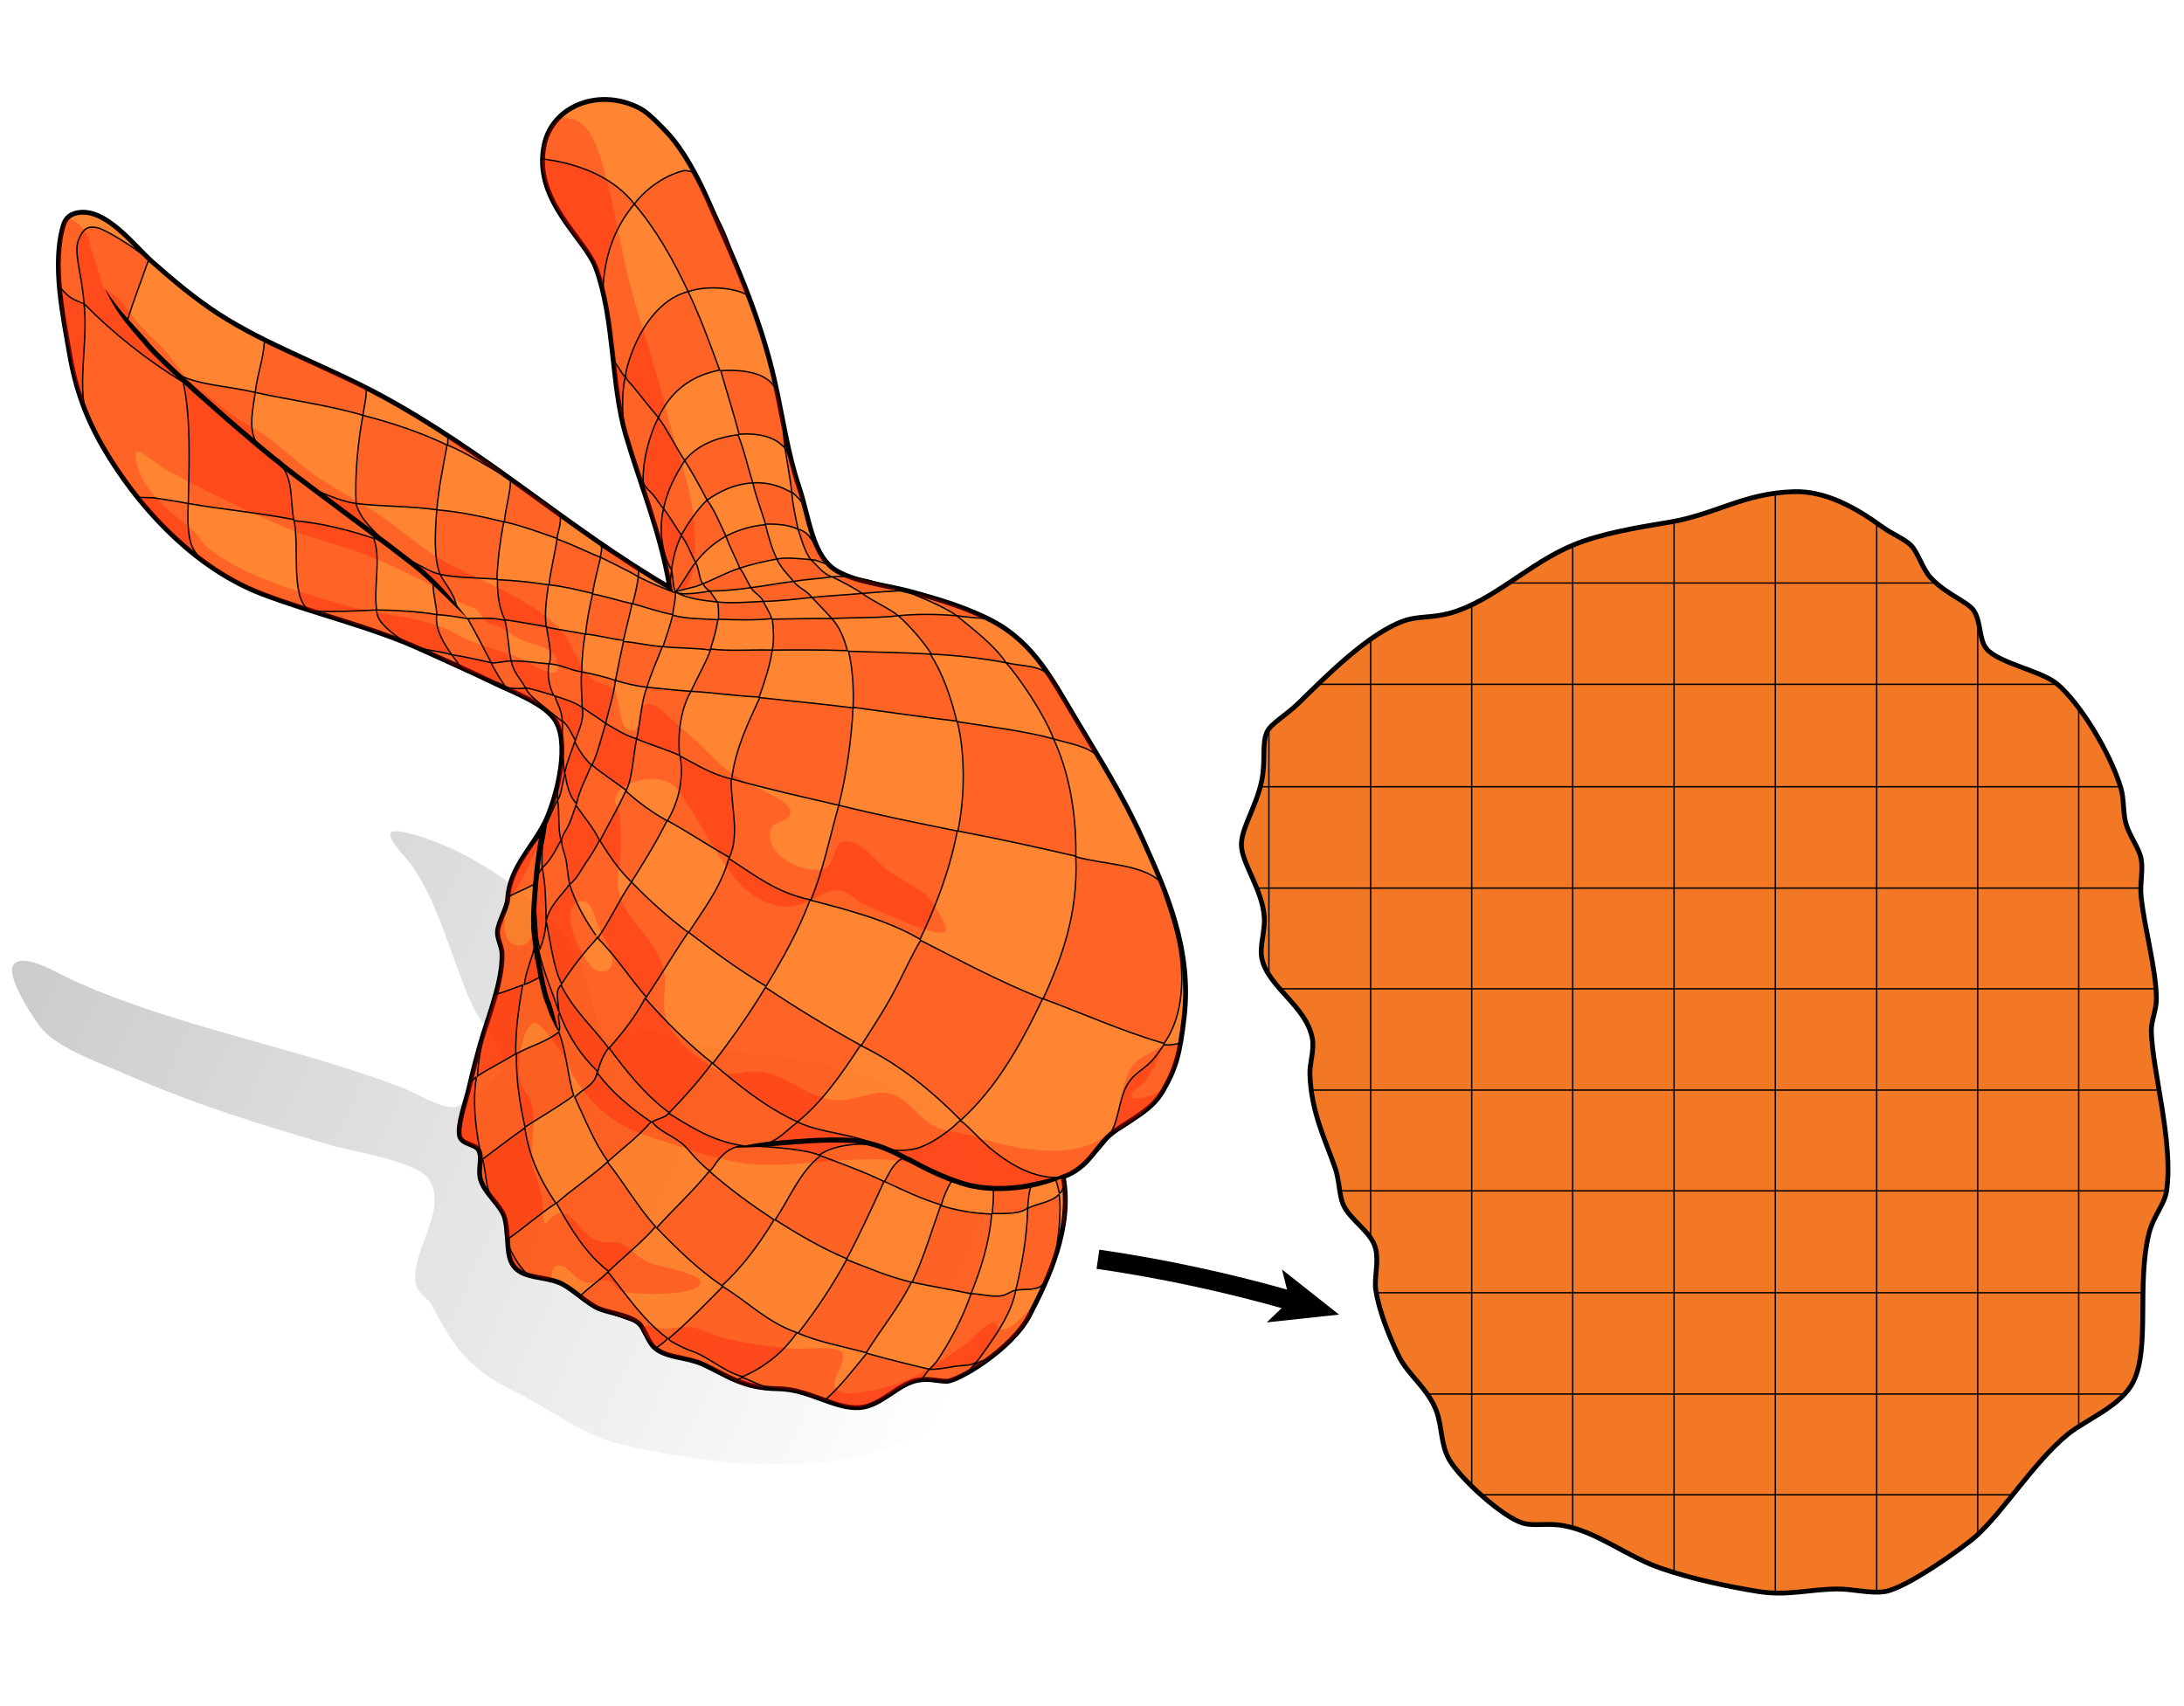 <?xml version="1.0" encoding="utf-8"?>
<!-- Generator: Adobe Illustrator 14.0.0, SVG Export Plug-In . SVG Version: 6.00 Build 43363)  -->
<!DOCTYPE svg PUBLIC "-//W3C//DTD SVG 1.1//EN" "http://www.w3.org/Graphics/SVG/1.1/DTD/svg11.dtd">
<svg version="1.1" id="Layer_1" xmlns:x="http://ns.adobe.com/Extensibility/1.0/" xmlns:i="http://ns.adobe.com/AdobeIllustrator/10.0/" xmlns:graph="http://ns.adobe.com/Graphs/1.0/"
	 xmlns="http://www.w3.org/2000/svg" xmlns:xlink="http://www.w3.org/1999/xlink" x="0px" y="0px" width="256px" height="200px"
	 viewBox="0 0 256 200" enable-background="new 0 0 256 200" xml:space="preserve">
<g>
	<g opacity="0.2">
		<linearGradient id="SVGID_1_" gradientUnits="userSpaceOnUse" x1="114.557" y1="158.338" x2="6.052" y2="108.491">
			<stop  offset="0" style="stop-color:#000000;stop-opacity:0"/>
			<stop  offset="1" style="stop-color:#000000"/>
		</linearGradient>
		<path fill-rule="evenodd" clip-rule="evenodd" fill="url(#SVGID_1_)" d="M45.961,97.485c0.079-0.038,0.638-0.089,1.074,0
			c7.875,1.61,17.793,8.56,20.875,15.102c0.834,1.772,2.086,8.598,3.29,8.928c0.589,0.163,3.257-0.573,4.631-0.604
			c1.785-0.039,4.236,1.164,6.242,1.61c6.191,1.381,17.644,1.685,22.352,4.9c5.546,3.785,8.458,6.445,11.747,11.546
			c1.865,2.893,0.94,5.581,0.604,8.659c-0.015,0.141-0.015,0.396,0,0.536c0.319,3.035,2.325,3.93,1.275,8.456
			c-0.46,1.988-1.852,3.484-2.618,5.707c-1.101,3.193-7.813,6.153-11.478,7.45c-8.912,3.152-21.504,1.9-31.212-0.469
			c-4.697-1.147-8.481-4.289-12.016-5.976c-5.456-2.602-7.419-5.072-10.068-10.271c-0.413-0.81-1.652-1.441-1.879-2.415
			c-0.885-3.784,3.893-8.701,1.477-12.418c-1.361-2.093-8.801-3.198-11.412-3.961c-8.687-2.535-16.132-4.852-23.896-8.255
			c-3.338-1.464-8.064-3.068-10.068-5.437c-0.623-0.737-4.606-6.479-3.155-7.653c1.349-1.091,4.946,1.114,6.444,1.812
			c11.742,5.48,26.745,8.068,38.932,12.753c1.619,0.623,4.712,2.545,6.31,2.282c0.808-0.132,5.604-4.238,5.705-4.967
			c0.199-1.426-2.946-5.188-3.625-6.646c-2.563-5.501-4.167-13.065-7.92-17.585C47.567,100.566,45.017,97.926,45.961,97.485z"/>
	</g>
	<g opacity="0.8">
		<path fill-rule="evenodd" clip-rule="evenodd" fill="#FF6600" d="M107.647,161.789c-2.376,0.387-4.359,3.065-6.914,3.222
			c-2.938,0.182-5.924-2.177-9.531-2.215c-4.199-0.045-6.035-1.608-8.86-2.887c-1.85-0.837-4.186-0.711-5.571-1.88
			c-0.872-0.734-1.195-2.356-1.947-2.952c-1.371-1.088-3.767-1.112-5.168-1.948c-1.538-0.915-2.905-2.325-4.228-2.818
			c-1.835-0.683-3.851-0.465-5.035-1.679c-1.202-1.23-0.647-3.412-1.208-5.771c-0.363-1.528-2.478-3.006-2.886-4.699
			c-0.286-1.185,0.295-2.46-0.201-3.355c-0.388-0.7-1.977-0.652-2.216-1.61c-0.319-1.286,0.72-4.046,1.074-5.573
			c0.442-1.902,0.904-3.695,1.343-5.235c0.902-3.163,2.634-7.3,2.55-10.604c-0.02-0.79-0.586-1.817-0.537-2.552
			c0.078-1.155,1.132-2.745,1.208-3.959c0.235-3.749,3.241-6.265,4.564-9.33c1.283-2.973,2.786-9.04,0.872-11.68
			c-1.362-1.881-4.922-3.162-7.114-4.229c-2.697-1.312-5.594-2.584-8.458-3.893c-5.88-2.686-12.603-4.197-18.66-6.511
			c-7.468-2.852-13.72-9.305-17.855-15.908c-2.228-3.559-3.85-7.212-4.699-12.149c-0.755-4.395-1.951-9.906-0.738-15.17
			c0.086-0.375,1.349-1.408,1.745-1.477c3.246-0.558,6.677,4,8.525,5.638c2.573,2.281,5.137,4.436,7.921,6.242
			c5.621,3.652,12.723,6.166,18.861,9.465c12.501,6.72,21.94,15.565,34.032,22.621c-1.128-6.622-3.366-11.791-5.168-17.922
			c-1.729-5.877-1.297-13.5-3.491-19.533c-1.294-3.556-7.521-8.032-6.041-14.565c1.025-4.52,6.482-6.637,11.209-4.162
			c1.011,0.53,2.467,2.082,3.222,2.887c1.815,1.933,3.54,5.14,4.698,7.786c2.874,6.566,6.109,13.394,7.92,21.547
			c0.857,3.857,1.494,8.305,2.752,12.015c1.281,3.774,1.558,8.42,4.632,10.068c2.513,1.347,5.856,1.593,8.793,2.416
			c3.206,0.898,5.452,1.561,8.323,2.886c5.445,2.513,7.575,6.652,10.605,11.746c2.784,4.68,5.645,9.146,7.988,14.365
			c2.712,6.041,5.806,12.811,4.833,20.942c-0.501,4.192-0.947,5.874-2.483,8.523c-1.407,2.427-3.762,3.255-5.974,4.968
			c-1.934,1.499-3.059,4.498-5.705,5.102c1.11,5.919-1.717,11.935-3.961,16.244c-2.084,4.008-8.196,7.777-9.732,7.719
			C109.4,161.864,108.969,161.572,107.647,161.789z"/>
	</g>
	<g>
		<path fill-rule="evenodd" clip-rule="evenodd" fill="none" stroke="#000000" stroke-width="0.566" d="M107.647,161.789
			c-2.376,0.387-4.359,3.065-6.914,3.222c-2.938,0.182-5.924-2.177-9.531-2.215c-4.199-0.045-6.035-1.608-8.86-2.887
			c-1.85-0.837-4.186-0.711-5.571-1.88c-0.872-0.734-1.195-2.356-1.947-2.952c-1.371-1.088-3.767-1.112-5.168-1.948
			c-1.538-0.915-2.905-2.325-4.228-2.818c-1.835-0.683-3.851-0.465-5.035-1.679c-1.202-1.23-0.647-3.412-1.208-5.771
			c-0.363-1.528-2.478-3.006-2.886-4.699c-0.286-1.185,0.295-2.46-0.201-3.355c-0.388-0.7-1.977-0.652-2.216-1.61
			c-0.319-1.286,0.72-4.046,1.074-5.573c0.442-1.902,0.904-3.695,1.343-5.235c0.902-3.163,2.634-7.3,2.55-10.604
			c-0.02-0.79-0.586-1.817-0.537-2.552c0.078-1.155,1.132-2.745,1.208-3.959c0.235-3.749,3.241-6.265,4.564-9.33
			c1.283-2.973,2.786-9.04,0.872-11.68c-1.362-1.881-4.922-3.162-7.114-4.229c-2.697-1.312-5.594-2.584-8.458-3.893
			c-5.88-2.686-12.603-4.197-18.66-6.511c-7.468-2.852-13.72-9.305-17.855-15.908c-2.228-3.559-3.85-7.212-4.699-12.149
			c-0.755-4.395-2.117-10.635-0.738-15.17c0.381-1.252,1.349-1.408,1.745-1.477c3.246-0.558,6.677,4,8.525,5.638
			c2.573,2.281,5.137,4.436,7.921,6.242c5.621,3.652,12.723,6.166,18.861,9.465c12.501,6.72,21.94,15.565,34.032,22.621
			c-1.128-6.622-3.366-11.791-5.168-17.922c-1.729-5.877-1.297-13.5-3.491-19.533c-1.294-3.556-7.521-8.032-6.041-14.565
			c1.025-4.52,6.482-6.637,11.209-4.162c1.011,0.53,2.467,2.082,3.222,2.887c1.815,1.933,3.54,5.14,4.698,7.786
			c2.874,6.566,6.109,13.394,7.92,21.547c0.857,3.857,1.494,8.305,2.752,12.015c1.281,3.774,1.558,8.42,4.632,10.068
			c2.513,1.347,5.856,1.593,8.793,2.416c3.206,0.898,5.452,1.561,8.323,2.886c5.445,2.513,7.575,6.652,10.605,11.746
			c2.784,4.68,5.645,9.146,7.988,14.365c2.712,6.041,5.806,12.811,4.833,20.942c-0.501,4.192-0.947,5.874-2.483,8.523
			c-1.407,2.427-3.762,3.255-5.974,4.968c-1.934,1.499-2.588,3.961-5.705,5.102c1.11,5.919-1.717,11.935-3.961,16.244
			c-2.084,4.008-8.463,7.762-9.732,7.719C109.667,161.881,108.969,161.572,107.647,161.789z"/>
	</g>
	<g opacity="0.25">
		<path fill-rule="evenodd" clip-rule="evenodd" fill="#FF0000" d="M65.695,13.85c0.265-0.104,1.453,0.075,1.88,0.269
			c2.305,1.048,3.156,5.447,3.893,8.458c0.737,3.012,1.363,6.702,2.215,10.136c1.099,4.427,3.337,10.875,4.363,15.169
			c1.46,6.109,4.01,10.821,3.288,18.124c-0.115,1.174-0.904,4.466-2.482,2.819c-0.536-0.56-0.778-3.378-1.213-4.671
			c-1.436-4.269-2.86-9.023-4.09-13.117c-1.717-5.719-1.368-14.29-3.557-19.734c-0.591-1.469-1.737-2.634-2.646-3.905
			c-1.624-2.273-3.433-4.728-3.755-8.418C63.425,17.072,64.561,14.298,65.695,13.85z"/>
		<path fill-rule="evenodd" clip-rule="evenodd" fill="#FF0000" d="M136.443,122.32c-0.767,1.737-1.49,4.007-3.021,5.168
			c-2.861,2.173,2.44,1.154,3.08-0.154c-1.054,2.974-4.037,3.633-6.302,5.324c-2.205,1.646-2.046,3.849-6.041,5.485
			c-4.212,1.728-8.94,1.327-12.694,0.223c-1.665-0.49-2.57-1.321-4.086-1.814c-4.965-1.618-13.006,0.333-18.929-0.069
			c-4.124-0.278-8.178-1.967-11.746-3.02c-5.118-1.512-8.486-4.761-10.471-9.329c-0.327-0.753-2.823-4.304-3.558-4.229
			c-1.399,0.142-2.403,5.384-1.544,7.382c0.227,0.528,0.663,0.855,0.94,1.478c1.17,2.622-0.295,6.035,0.47,8.325
			c0.472,1.41,1.061,2.532,1.074,4.629c0.021,3.472,0.652,0.541,2.081,0.47c1.602-0.077,2.613,2.829,4.363,3.291
			c1.142,0.301,2.265-0.066,3.021,0.402c1.245,0.77,1.978,1.992,4.161,2.483c1.305,0.293,4.551,1.062,4.833,1.812
			c0.669,1.778-8.023,1.708-9.263,1.141c-0.713-0.325-0.776-1.048-1.611-1.207c-0.942-0.183-1.452,0.321-2.349,0.269
			c-1.38-0.084-2.293-2.335-3.625-2.015c-0.695,0.168-0.397,1.346-0.738,1.544c-0.634,0.371-3.575-1.079-3.96-1.544
			c-1.073-1.297-0.662-3.404-1.141-5.504c-0.362-1.583-2.576-3.249-2.886-4.968c-0.204-1.127,0.116-2.411-0.202-3.087
			c-0.373-0.792-2.213-0.736-2.417-1.61c-0.34-1.464,0.78-3.976,1.074-5.573c1.371-7.439,4.025-10.752,3.893-15.84
			c-0.021-0.825-0.296-1.264-0.435-1.786c-0.241-0.893-0.064-1.78,0.95-3.47c-0.453,1.765-0.395,4.44,1.633,4.316
			c2.21-0.136,1.695-4.931,1.812-7.451c0.042-0.899,0.596-3.32,0.269-3.758c-0.258-0.345-1.44,2.624-1.61,2.953
			c-0.525,1.012-1.416,2.302-2.077,3.387c-0.004-4.616,3.589-6.688,4.785-9.855c1.135-3.007,2.818-9.276,0.983-11.923
			c-0.788-1.136-2.278-1.849-3.864-2.617c-1.892-0.917-3.965-1.829-5.735-2.484c-2.749-1.017-4.993-2.874-7.652-3.825
			c-5.672-2.029-11.797-3.678-17.183-5.84c-7.538-3.026-12.309-7.958-16.512-14.021c-4.07-5.871-7.276-14.598-7.292-23.557
			c-0.002-0.921,0.177-6.42,1.155-6.202c-0.162-0.036,1.252,0.128,2.177,1.962c0.257,0.292,0.223,1.086,0.403,1.544
			c0.506,1.293,0.904,2.803,1.342,4.228c0.215,0.701,1.404,1.008,1.946,1.678c1.552,1.916,2.548,3.446,4.363,4.968
			c1.73,1.45,3.016,4.083,4.833,5.438c2.209,1.646,4.184,3.458,6.511,4.698c2.634,1.404,5.313,4.298,7.786,5.907
			c1.999,1.299,4.21,2.49,6.31,3.826c3.203,2.039,5.883,4.734,9.196,6.376c4.078,2.022,9.848,4.369,12.821,7.585
			c1.359,1.47,1.892,4.341,3.625,5.706c0.705,0.555,1.854,0.634,2.55,1.208c0.869,0.716,0.342,5.58,2.484,4.766
			c0.892-0.34-0.145-3.186,1.746-3.021c0.93,0.081,3.085,2.334,4.094,3.155c2.919,2.378,4.19,4.677,7.987,6.444
			c1.134,0.527,4.127,1.836,4.364,2.819c0.353,1.473-1.854,1.262-2.216,2.147c-1.193,2.924,3.854,5.521,6.176,4.765
			c1.523-0.496,0.922-3.24,2.551-3.221c1.999,0.025,3.362,2.229,4.766,3.289c2.479,1.874,4.578,2.036,6.176,5.102
			c0.863,1.66,1.652,2.797-0.873,2.148c-2.389-0.613-5.641-2.145-7.921-3.154c-1.436-0.638-2.042-2.207-4.161-1.478
			c-1.476,0.509-3.066,1.894-5.303,1.745c-0.628-0.041-1.853-0.381-2.55-0.738c-4.528-2.317-6.977-9.649-10.136-13.29
			c-1.502-1.732-6.657-0.933-7.048,1.477c-0.078,0.487,0.41,0.98,0.47,1.343c0.41,2.435,0.253,5.193-0.067,7.451
			c-0.712,5.033,5.022,7.135,5.437,12.015c0.139,1.628-0.309,2.941,0.067,4.431c0.731,2.898,3.855,5.31,6.376,6.577
			c1.311,0.66,2.461,0.124,3.893,0.067c3.779-0.152,6.004,3.197,10.001,3.355c2.009,0.08,3.848-1.148,5.84-0.805
			c2.203,0.38,3.507,2.872,5.369,3.826c1.394,0.713,3.38,0.788,5.102,1.341c4.565,1.467,13.051,3.171,16.042-1.408
			c0.43-0.659,0.506-1.485,0.656-2.286c0.249-1.337,0.461-2.726,1.089-4.023C133.271,123.703,134.686,123.858,136.443,122.32z
			 M15.89,53.049c-0.044,4.027,4.296,7.13,6.645,9.062c0.804,0.661,1.107,1.513,1.812,2.08c4.163,3.349,9.844,4.918,15.64,6.646
			c4.744,1.414,9.859,1.32,13.759,3.625c2.02,1.193,5.076,1.729,7.518,2.818c0.704,0.314,5.07,3.465,3.96-0.066
			c-0.443-1.412-2.963-1.584-4.497-2.417c-1.108-0.603-2.085-1.475-3.087-1.611c-0.965-0.131-1.258-1.591-2.081-1.879
			c-1.536-0.537-2.199-0.979-3.557-1.812c-2.407-1.478-4.571-2.447-7.115-3.625c-3.729-1.727-7.899-2.517-11.613-4.095
			c-5.265-2.236-13.202-6.24-14.432-7.115c-1.228-0.874-2.489-1.92-2.818-1.678C15.978,53.016,15.891,52.969,15.89,53.049z
			 M69.856,113.729c0.389,0.173,1.113,0.235,1.41,0c1.44-1.143-0.605-3.925-1.142-5.169c-0.418-0.974-0.834-3.337-2.215-2.886
			C65.085,106.596,68.561,113.148,69.856,113.729z"/>
		<path fill-rule="evenodd" clip-rule="evenodd" fill="#FF0000" d="M120.902,153.466c-0.389,2.255-3.906,5.167-6.206,6.51
			c-1.396,0.816-2.59,1.704-3.723,1.851c-0.959,0.125-1.813-0.257-3.326-0.037c-1.963,0.284-4.055,2.949-6.621,3.186
			c-3.005,0.277-5.486-1.612-8.013-1.977c-2.317-0.335-4.294-0.332-6.107-0.873c-1.883-0.562-2.942-1.738-4.431-2.417
			c-1.524-0.695-3.355-0.579-4.497-1.142c-0.472-0.232-3.012-2.218-2.55-2.952c0.309-0.494,1.462,0.088,2.013,0.134
			c0.851,0.069,2.462-0.312,3.759-0.134c1.022,0.139,2.178,0.859,3.289,1.142c2.608,0.656,6.081,1.158,8.458,1.341
			c1.518,0.117,5.324-0.48,5.772,0.537c0.666,1.516-2.518,3.96,0.201,4.631c0.592,0.147,1.496-0.003,2.014-0.066
			c5.241-0.654,8.671-3.088,12.217-5.638c0.646-0.466,2.706-2.684,3.356-2.551c0.322,0.066,0.339,0.72,0.671,0.806
			C118.566,156.167,119.8,154.085,120.902,153.466z"/>
	</g>
	<g opacity="0.25">
		<path fill-rule="evenodd" clip-rule="evenodd" fill="#FF0000" d="M63.575,18.588c0,0,0.457,0.134,0.457,0.103
			c4.158,0.586,8.079,2.326,10.323,5.228c-2.079,2.461-3.527,5.753-3.681,10.14c-0.015,0.435-0.341-1.316-0.817-2.622
			c-0.315-0.868-1.214-1.726-1.745-2.55c-1.805-2.804-3.812-5.239-4.537-9.271C63.575,19.579,63.575,18.588,63.575,18.588z"/>
		<path fill-rule="evenodd" clip-rule="evenodd" fill="#FF0000" d="M81.133,20.159c0.428,0.782,2.963,5.231,3.692,6.847
			c1.126,2.498,1.652,5.415,3.088,7.787c-1.383-1.054-4.974-1.41-7.25-0.604c-1.746-3.735-3.771-7.325-6.309-10.27
			c1.175-1.574,3.29-3.263,5.706-3.893C80.32,19.957,80.758,20.041,81.133,20.159z"/>
		<path fill-rule="evenodd" clip-rule="evenodd" fill="#FF0000" d="M84.355,43.384c-3.555,0.697-5.839,2.663-7.182,5.571
			c-0.948-1.12-1.867-2.286-2.886-3.558c-0.316-0.395-0.875-0.862-0.939-1.208c-0.097-0.512,0.361-1.865,0.604-2.551
			c1.148-3.242,3.448-6.656,6.711-7.45C82.054,37.094,83.205,40.238,84.355,43.384z"/>
		<path fill-rule="evenodd" clip-rule="evenodd" fill="#FF0000" d="M30.993,40.028c3.849,1.968,8.187,3.446,11.948,5.504
			c0.014,1.199-0.263,2.108-0.403,3.155c-3.922-1.18-8.446-1.756-12.619-2.685C30.148,43.881,30.857,42.242,30.993,40.028z"/>
		<path fill-rule="evenodd" clip-rule="evenodd" fill="#FF0000" d="M92.007,52.513c-0.213-0.201-0.521-0.496-0.873-0.738
			c-1.048-0.722-2.754-1.003-4.497-0.873c-0.649-2.507-1.517-5.15-2.149-7.45c3.149-0.189,5.958,0.392,6.713,2.752
			c0.22,0.689,0.326,1.672,0.469,2.55C91.87,49.969,91.829,51.293,92.007,52.513z"/>
		<path fill-rule="evenodd" clip-rule="evenodd" fill="#FF0000" d="M52.338,52.11c-0.454,2.477-0.964,4.897-1.208,7.584
			c-2.955-0.446-6.438-0.363-9.463-0.738c-0.136-3.655,0.297-7.125,0.872-10.27C46.041,49.591,49.374,50.667,52.338,52.11z"/>
		<path fill-rule="evenodd" clip-rule="evenodd" fill="#FF0000" d="M77.173,48.955c1.131,1.531,2.017,3.442,3.088,5.034
			c-1.036,1.604-2.035,3.447-2.483,5.639c-0.427-0.441-0.781-1.098-1.208-1.611c-0.329-0.394-0.996-0.918-1.141-1.41
			c-0.093-0.311-0.034-0.986,0-1.477C75.566,53.068,76.408,50.359,77.173,48.955z"/>
		<path fill-rule="evenodd" clip-rule="evenodd" fill="#FF0000" d="M86.503,50.969c0.722,1.74,1.142,3.78,1.745,5.638
			c-2.313,0.148-3.898,1.024-5.37,2.014c-0.798-1.551-1.71-3.189-2.617-4.632C81.656,52.274,83.746,51.322,86.503,50.969z"/>
		<path fill-rule="evenodd" clip-rule="evenodd" fill="#FF0000" d="M52.472,51.17c2.487,1.562,5.124,2.977,7.316,4.833
			c-0.162,0.085-0.578-0.166-0.873-0.336c-1.98-1.145-4.217-2.544-6.443-3.491C52.466,51.709,52.535,51.581,52.472,51.17z"/>
		<path fill-rule="evenodd" clip-rule="evenodd" fill="#FF0000" d="M92.007,52.513c1.084,1.825,1.588,4.632,2.283,6.846
			c-0.378-0.674-0.901-1.203-1.477-1.678C92.614,56.023,92.252,54.125,92.007,52.513z"/>
		<path fill-rule="evenodd" clip-rule="evenodd" fill="#FF0000" d="M59.855,56.271c2.075,1.169,3.967,2.521,5.773,3.96
			c0.228,1.046-0.214,1.972-0.336,2.886c-2.017-0.691-3.97-1.443-6.175-1.946C59.272,59.447,59.777,58.074,59.855,56.271z"/>
		<path fill-rule="evenodd" clip-rule="evenodd" fill="#FF0000" d="M93.551,62.044c-0.99-0.485-2.314-0.639-3.826-0.604
			c-0.453-1.583-1.12-3.153-1.477-4.833c1.952-0.117,3.395,0.476,4.564,1.141C92.931,59.309,93.259,60.658,93.551,62.044z"/>
		<path fill-rule="evenodd" clip-rule="evenodd" fill="#FF0000" d="M85.094,62.85c-1.372,0.776-2.632,1.866-3.558,3.087
			c-0.583-1.028-0.959-2.264-1.678-3.154c-0.571,1.152-0.946,2.5-1.142,4.027c-0.99-1.583-1.584-4.53-0.939-7.182
			c0.77,0.952,1.36,2.084,2.081,3.088c0.842-1.463,1.846-2.965,3.02-4.095C83.779,59.824,84.407,61.433,85.094,62.85z"/>
		<path fill-rule="evenodd" clip-rule="evenodd" fill="#FF0000" d="M36.161,71.508c-2.118-1.666-1.056-7.086-1.678-10.471
			c3.248,0.287,6.526,1.125,9.33,2.081c0.886,2.383-0.055,5.763,0.336,8.391c-2.465,0.104-5.29,0.249-7.56,0.126"/>
		<path fill-rule="evenodd" clip-rule="evenodd" fill="#FF0000" d="M89.725,61.507c0.357,1.433,0.754,2.826,1.343,4.028
			c-1.531,0.281-3.014,0.61-4.363,1.073c-0.475-1.314-1.168-2.411-1.61-3.759C86.417,62.18,87.89,61.663,89.725,61.507z"/>
		<path fill-rule="evenodd" clip-rule="evenodd" fill="#FF0000" d="M65.292,63.186c1.79,0.626,3.364,1.468,5.101,2.147
			c-0.319,1.404-0.695,2.75-0.939,4.229c-1.65-0.386-3.264-0.808-5.102-1.007C64.567,66.667,65.032,65.028,65.292,63.186z"/>
		<path fill-rule="evenodd" clip-rule="evenodd" fill="#FF0000" d="M70.461,63.99c0.057-0.011,2.378,1.294,3.536,2.115
			c0.224,0.158,0.614,0.255,0.798,0.513c0.085,0.119,0.029,0.998,0.029,0.998s-0.731-0.426-1.074-0.604
			c-0.998-0.522-2.318-1.179-3.356-1.679C70.383,64.86,70.633,64.415,70.461,63.99z"/>
		<path fill-rule="evenodd" clip-rule="evenodd" fill="#FF0000" d="M97.512,67.616c-1.409,0.224-3.098,0.302-4.497,0.537
			c0.543,0.753,1.746,1.207,2.148,1.879c-1.817,0.197-3.737,0.425-5.706,0.469c0.338,0.669,0.756,1.258,1.006,2.014
			c-1.862,0.216-4.284,0.163-6.242,0.067c-0.001-0.715,0.044-1.477-0.134-2.014c1.735,0.178,3.665,0.006,5.37-0.068
			c-0.238-0.657-1.24-1.108-1.41-1.61c1.627-0.207,3.328-0.543,4.967-0.738c-0.662-0.794-1.507-1.604-1.947-2.618
			c0.976-0.235,2.882-0.023,3.96,0.066C95.879,66.316,96.356,67.205,97.512,67.616z"/>
		<path fill-rule="evenodd" clip-rule="evenodd" fill="#FF0000" d="M81.537,65.937c0.416,0.68,0.387,1.806,0.805,2.484
			c-0.608,0.42-2.46,0.643-3.155,0.979c0.743,0.525,4.016-0.114,4.016-0.114s0.614,0.914,0.884,1.283
			c-2.12-0.23-4.384-0.517-5.571-1.678c-0.032-0.614,0.166-1.534,0.201-2.081c0.173,0.806,0.15,1.993,0.47,2.59
			C79.97,68.438,80.757,66.903,81.537,65.937z"/>
		<path fill-rule="evenodd" clip-rule="evenodd" fill="#FF0000" d="M88.047,68.891c-0.646,0.094-1.485,0.181-2.349,0.269
			c-0.943,0.096-2.496,0.126-2.496,0.126S82.614,69,82.409,68.421c1.415-0.554,2.791-1.349,4.296-1.812
			C87.256,67.243,87.634,68.341,88.047,68.891z"/>
		<path fill-rule="evenodd" clip-rule="evenodd" fill="#FF0000" d="M74.824,67.616c1.379,0.702,2.84,1.321,4.363,1.879
			c-0.022,0.941-0.233,1.69-0.335,2.551c-1.677-0.315-3.123-0.861-4.699-1.276C74.43,69.771,74.667,68.733,74.824,67.616z"/>
		<path fill-rule="evenodd" clip-rule="evenodd" fill="#FF0000" d="M97.512,67.616c3.192-0.307,5.924,0.967,8.391,1.61
			c-1.597,0.082-3.223,0.134-4.767,0.269c1.205,0.921,2.979,1.741,4.162,2.685c-2.26,0.291-5.387,0.183-7.786,0.335
			c-0.741-0.825-1.589-1.677-2.349-2.483c1.137-0.119,3.343-0.222,5.906-0.47C100.064,68.911,98.646,68.137,97.512,67.616z"/>
		<path fill-rule="evenodd" clip-rule="evenodd" fill="#FF0000" d="M64.286,68.555c-0.205,1.476-0.479,3.23-0.269,4.9
			c-1.614-0.265-3.191-0.568-4.833-0.805c-0.627-1.23-0.903-2.811-0.872-4.699C60.412,68.043,62.387,68.261,64.286,68.555z"/>
		<path fill-rule="evenodd" clip-rule="evenodd" fill="#FF0000" d="M106.573,69.495c3.435,0.369,6.34,1.849,9.196,3.021
			c-1-0.051-2.516-0.168-3.625-0.335c1.886,1.56,4.404,3.427,5.772,5.504c-2.734-0.51-5.631-0.857-8.726-1.007
			c-1.105-1.647-2.555-3.307-3.893-4.497c2.144-0.231,4.738-0.189,6.847,0C110.562,71.032,108.517,70.281,106.573,69.495z"/>
		<path fill-rule="evenodd" clip-rule="evenodd" fill="#FF0000" d="M74.085,70.77c-0.301,1.466-0.685,2.85-1.006,4.295
			c-1.548-0.174-2.865-0.582-4.43-0.738c0.135-1.699,0.485-3.185,0.805-4.698C71.083,69.924,72.511,70.42,74.085,70.77z"/>
		<path fill-rule="evenodd" clip-rule="evenodd" fill="#FF0000" d="M64.084,73.522c1.464,0.304,3.019,0.517,4.498,0.805
			c-0.226,1.387-0.37,2.853-0.403,4.43c-1.374-0.192-2.313-0.82-3.759-0.939C64.688,76.225,64.237,74.903,64.084,73.522z"/>
		<path fill-rule="evenodd" clip-rule="evenodd" fill="#FF0000" d="M77.644,75.804c-0.613,1.581-1.312,3.075-1.813,4.766
			c-1.334-0.165-2.545-0.453-3.692-0.806c0.291-1.543,0.627-3.043,0.94-4.564C74.675,75.327,76.026,75.698,77.644,75.804z"/>
		<path fill-rule="evenodd" clip-rule="evenodd" fill="#FF0000" d="M109.057,76.677c1.41,2.237,2.378,4.917,3.088,7.853
			c-4.117-0.469-8.095-1.078-12.149-1.61c0.096-2.206-0.064-4.72-0.537-6.578C102.651,76.46,105.943,76.479,109.057,76.677z"/>
		<path fill-rule="evenodd" clip-rule="evenodd" fill="#FF0000" d="M59.923,77.483c1.621-0.032,2.947,0.229,4.43,0.335
			c-0.251,1.334,0.049,2.72,0.538,3.692c-1.107-0.281-2.099-0.677-3.29-0.873C61.042,79.584,60.17,78.846,59.923,77.483z"/>
		<path fill-rule="evenodd" clip-rule="evenodd" fill="#FF0000" d="M72.139,79.764c-0.201,1.768-0.787,3.418-1.141,5.035
			c-0.869-0.629-1.876-1.256-2.752-1.879c-0.037-1.272-0.186-2.955-0.067-4.162C69.516,79.01,70.966,79.35,72.139,79.764z"/>
		<path fill-rule="evenodd" clip-rule="evenodd" fill="#FF0000" d="M80.999,81.041c-1.084,1.812-1.53,4.642-1.274,7.584
			c-1.577-0.728-3.503-1.375-5.102-2.081c0.461-1.934,0.521-4.268,1.208-5.974C77.481,80.709,79.311,80.939,80.999,81.041z"/>
		<path fill-rule="evenodd" clip-rule="evenodd" fill="#FF0000" d="M65.024,81.577c1.154,0.368,2.303,0.74,3.222,1.342
			c0.268,1.568-0.457,2.719-0.805,3.893c-0.454-0.844-0.844-1.752-1.543-2.349C65.854,83.254,65.324,82.529,65.024,81.577z"/>
		<path fill-rule="evenodd" clip-rule="evenodd" fill="#FF0000" d="M89.054,81.778c3.642,0.407,7.365,0.734,10.941,1.208
			c-0.228,4.135-0.807,7.92-1.678,11.41c-4.235-0.979-8.499-1.928-12.552-3.087C86.269,87.539,87.729,84.727,89.054,81.778z"/>
		<path fill-rule="evenodd" clip-rule="evenodd" fill="#FF0000" d="M70.998,84.799c1.146,0.667,2.227,1.398,3.625,1.812
			c-0.416,2-0.447,4.386-1.208,6.041c-1.335-0.992-2.734-1.92-4.027-2.954C70.084,88.227,70.494,86.465,70.998,84.799z"/>
		<path fill-rule="evenodd" clip-rule="evenodd" fill="#FF0000" d="M79.725,88.625c1.895,0.991,3.646,2.126,5.974,2.686
			c-0.016,3.286,1.032,6.539-0.202,9.195c-2.306-1.276-4.788-2.953-7.25-4.295C79.342,94.314,80.224,91.691,79.725,88.625z"/>
		<path fill-rule="evenodd" clip-rule="evenodd" fill="#FF0000" d="M73.348,92.719c1.448,1.326,3.057,2.491,4.833,3.491
			c-1.249,2.531-2.71,4.853-4.162,7.182c-1.458-1.383-2.6-3.083-3.692-4.833C71.327,96.605,72.436,94.761,73.348,92.719z"/>
		<path fill-rule="evenodd" clip-rule="evenodd" fill="#FF0000" d="M67.507,94.397c0.93,1.353,2.009,2.556,2.752,4.095
			c-0.413,0.929-1.036,1.835-1.61,2.685c-0.579,0.856-1.119,1.985-1.879,2.482c-0.2-0.868-0.251-1.904-0.403-2.75
			c-0.149-0.833-0.585-1.718-0.537-2.417c0.038-0.566,0.599-1.243,0.873-1.88C67.04,95.828,67.28,95.062,67.507,94.397z"/>
		<path fill-rule="evenodd" clip-rule="evenodd" fill="#FF0000" d="M112.211,97.417c-0.922,4.76-2.533,8.832-4.362,12.687
			c-3.65-2.146-8.203-3.387-12.821-4.565c1.437-3.396,2.227-7.371,3.29-11.142C102.788,95.498,107.565,96.494,112.211,97.417z"/>
		<path fill-rule="evenodd" clip-rule="evenodd" fill="#FF0000" d="M136.443,122.32c-5.002-1.464-9.446-3.487-14.163-5.235
			c2.108-4.673,4.113-9.802,3.826-16.646c3.323,0.928,7.661,0.84,9.867,2.885c1.015,3.3,2.53,6.862,2.55,11.277
			C138.539,117.669,137.847,120.352,136.443,122.32z"/>
		<path fill-rule="evenodd" clip-rule="evenodd" fill="#FF0000" d="M85.43,100.64c2.921,1.865,5.56,4.016,9.531,4.833
			c-1.392,3.71-3.236,6.967-5.169,10.135c-3.215-1.908-6.159-4.087-9.062-6.309C82.475,106.59,84.446,104.109,85.43,100.64z"/>
		<path fill-rule="evenodd" clip-rule="evenodd" fill="#FF0000" d="M74.019,103.392c2.054,2.131,4.254,4.114,6.645,5.907
			c-1.691,2.47-3.228,5.095-4.899,7.586c-1.972-2.235-3.577-4.838-5.705-6.915C71.479,107.966,72.614,105.412,74.019,103.392z"/>
		<path fill-rule="evenodd" clip-rule="evenodd" fill="#FF0000" d="M122.212,117.085c-2.559,5.385-5.42,10.465-9.598,14.23
			c-3.39-3.414-7.097-6.508-11.68-8.728c1.212-1.904,2.494-3.836,3.625-5.904c1.155-2.116,2.25-4.626,3.355-6.444
			C112.582,112.62,117.17,115.08,122.212,117.085z"/>
		<path fill-rule="evenodd" clip-rule="evenodd" fill="#FF0000" d="M62.607,111.178c0.136,0.468,0.123,1.086,0.269,1.544
			c0.002-0.324,0.137-0.882,0.27-1.275c0.581,2.572,1.574,4.734,2.349,7.115c0.025-1.076-0.552-2.305,0.269-3.087
			c1.425,2.893,3.717,4.919,5.57,7.383c-0.589,0.752-0.983,1.699-1.274,2.752c-1.944-1.859-3.471-4.137-4.498-6.914
			c-0.263,0.693,0.171,1.461,0,2.082c-0.596-0.479-0.578-1.218-0.806-2.148c-0.347-1.419-1.121-2.729-1.409-4.095
			c-0.465,0.19-1.219,0.656-1.879,0.872C61.6,114.017,62.267,112.582,62.607,111.178z"/>
		<path fill-rule="evenodd" clip-rule="evenodd" fill="#FF0000" d="M61.265,115.475c-0.392,2.292-0.865,5.084-0.805,8.055
			c-1.469,0.902-3.067,1.676-4.497,2.617c0.195-3.361,1.138-6.559,1.946-9.532C59.114,116.322,60.146,115.854,61.265,115.475z"/>
		<path fill-rule="evenodd" clip-rule="evenodd" fill="#FF0000" d="M100.867,122.521c-2.137,3.256-4.409,6.576-7.383,8.995
			c-3.827-1.746-6.909-4.303-9.935-6.847c2.192-2.843,4.279-5.79,6.175-8.928C93.31,118.132,97.009,120.407,100.867,122.521z"/>
		<path fill-rule="evenodd" clip-rule="evenodd" fill="#FF0000" d="M75.63,117.018c2.405,2.742,4.981,5.311,7.854,7.585
			c-1.542,2.083-3.25,4-5.036,5.84c-2.809-2.068-4.963-4.792-7.047-7.585C72.983,121.083,74.453,119.196,75.63,117.018z"/>
		<path fill-rule="evenodd" clip-rule="evenodd" fill="#FF0000" d="M67.239,128.429c-1.776,1.311-3.965,2.567-5.706,3.692
			c-0.566-2.634-1.043-5.356-1.006-8.592c1.606-0.899,3.591-1.422,4.967-2.551C66.379,123.156,66.526,126.075,67.239,128.429z"/>
		<path fill-rule="evenodd" clip-rule="evenodd" fill="#FF0000" d="M69.991,125.743c1.723,2.305,3.917,4.137,6.31,5.773
			c-1.487,1.734-3.337,3.106-5.035,4.633c-1.605-2.2-2.685-4.925-3.893-7.52C68.229,127.65,69.702,127.288,69.991,125.743z"/>
		<path fill-rule="evenodd" clip-rule="evenodd" fill="#FF0000" d="M55.762,126.28c0.057-0.012,0.062,0.026,0.067,0.067
			c-0.44,2.766-0.094,5.847,0.403,8.323c0.083,0.417,0.403,0.918,0.067,1.275c-0.174-0.318-0.125-0.859-0.269-1.208
			c-0.78-0.45-1.64-0.821-2.148-1.543c0.222-2.286,0.825-4.188,1.209-6.311C55.304,126.674,55.59,126.535,55.762,126.28z"/>
		<path fill-rule="evenodd" clip-rule="evenodd" fill="#FF0000" d="M87.242,134.336c-1.5,0.018-2.272,0.756-3.021,1.61
			c-0.32,0.366-0.818,1.253-1.006,1.275c-0.233,0.028-1.331-1.128-1.612-1.408c-0.549-0.551-0.94-1.116-1.409-1.546
			c-1.227-1.12-2.812-1.541-3.759-2.751c0.601-0.384,1.512-0.458,1.947-1.008C81.005,132.115,83.537,133.812,87.242,134.336z"/>
		<path fill-rule="evenodd" clip-rule="evenodd" fill="#FF0000" d="M102.814,134.268c-2.331-0.386-5.303,0.035-6.779,1.142
			c-1.986-0.968-5.19-0.717-7.854-1.006c-0.12,0.018-0.138-0.064-0.067-0.067c2.517-0.125,3.722-1.561,5.235-2.686
			c0.017-0.073,0.134-0.046,0.135-0.134C96.172,132.856,100.165,132.891,102.814,134.268z"/>
		<path fill-rule="evenodd" clip-rule="evenodd" fill="#FF0000" d="M61.467,132.255c0.057-0.013,0.062,0.025,0.066,0.066
			c0.551,3.566,1.963,6.271,3.625,8.727c-1.994,1.318-3.93,3.052-5.772,4.295c-0.321-0.869,0.005-1.61-0.202-2.482
			c-0.097-0.411-0.583-0.933-0.872-1.41c-0.284-0.468-0.698-0.988-0.873-1.409c-0.551-1.328-0.441-2.571-0.873-4.162
			C58.205,134.676,59.799,133.428,61.467,132.255z"/>
		<path fill-rule="evenodd" clip-rule="evenodd" fill="#FF0000" d="M96.169,135.478c2.533,0.955,5.1,1.879,7.45,3.02
			c-1.407,3.067-2.803,6.146-4.363,9.062c-3.033-1.284-5.744-2.893-8.39-4.563C92.567,140.423,93.778,137.357,96.169,135.478z"/>
		<path fill-rule="evenodd" clip-rule="evenodd" fill="#FF0000" d="M71.2,136.215c1.952,2.455,3.554,5.26,5.639,7.585
			c-1.673,1.906-3.684,3.477-5.505,5.235c-2.653-2.045-4.425-4.971-6.108-7.987C67.127,139.349,69.315,137.933,71.2,136.215z"/>
		<path fill-rule="evenodd" clip-rule="evenodd" fill="#FF0000" d="M90.732,142.995c-1.75,2.859-3.697,5.52-6.108,7.719
			c-2.859-1.952-5.284-4.336-7.652-6.779c2.022-2.252,4.26-4.286,6.176-6.646C85.493,139.373,88.07,141.227,90.732,142.995z"/>
		<path fill-rule="evenodd" clip-rule="evenodd" fill="#FF0000" d="M124.093,140.041c0.056-0.013,0.063,0.027,0.067,0.066
			c0.306,2.203-0.195,6.517-0.873,8.524c-0.209,0.621-0.818,1.766-1.208,2.082c-0.715,0.578-1.909,0.368-3.021,0.537
			c0.717-2.953,1.306-6.034,1.409-9.6C121.611,141.051,123.26,140.953,124.093,140.041z"/>
		<path fill-rule="evenodd" clip-rule="evenodd" fill="#FF0000" d="M116.239,142.323c-0.304,3.611-1.309,6.521-2.417,9.329
			c-2.288-0.463-4.642-0.861-6.913-1.342c1.348-2.77,2.265-5.97,3.355-8.994C112.038,141.87,114,142.235,116.239,142.323z"/>
		<path fill-rule="evenodd" clip-rule="evenodd" fill="#FF0000" d="M106.841,150.311c-1.518,3.001-3.559,5.481-5.302,8.256
			c-2.701-0.723-5.598-1.25-7.988-2.282c2.104-2.683,4.026-5.551,5.706-8.657c0.058-0.013,0.064,0.025,0.067,0.065
			C101.76,148.635,104.117,149.657,106.841,150.311z"/>
		<path fill-rule="evenodd" clip-rule="evenodd" fill="#FF0000" d="M78.248,156.89c-0.336,0.491-0.901,0.753-1.342,1.14
			c-0.942-0.691-1.542-1.723-2.014-2.886c-2.459-0.897-5.065-1.649-6.981-3.088c1.004-1.099,2.313-1.894,3.356-2.953
			C73.458,151.833,75.417,154.796,78.248,156.89z"/>
		<path fill-rule="evenodd" clip-rule="evenodd" fill="#FF0000" d="M93.417,156.218c-1.58,2.27-3.698,3.999-6.376,5.168
			c-1.883-0.519-3.353-1.774-5.034-2.617c-0.604-0.304-1.242-0.466-1.946-0.806c-0.369-0.178-1.659-0.787-1.678-1.007
			c-0.008-0.077,0.678-0.625,0.805-0.738c1.731-1.525,3.936-3.783,5.37-5.235c0.024-0.024,0.166-0.317,0.201-0.136
			C87.674,152.609,89.934,155.024,93.417,156.218z"/>
		<path fill-rule="evenodd" clip-rule="evenodd" fill="#FF0000" d="M119.058,151.251c-0.435,2.54-2.03,5.062-3.49,7.114
			c-0.312,0.438-0.829,1.206-1.074,1.343c-0.626,0.347-1.631,0.271-2.417,0.402c-0.833,0.14-2.249,0.457-3.155,0.402
			c0,0,0.792-0.784,1.028-1.141c1.489-2.254,2.918-4.876,3.872-7.72c1.257,0.021,2.797,0.414,3.96,0.135
			C118.272,151.67,118.616,151.295,119.058,151.251z"/>
		<path fill-rule="evenodd" clip-rule="evenodd" fill="#FF0000" d="M108.922,160.513c0,0-0.723,1.224-1.275,1.276
			c-1.673,0.452-3.232,1.835-5.034,2.551c-0.592,0.234-1.285,0.627-1.812,0.671c-1.386,0.113-2.779-0.466-3.96-1.007
			c1.789-1.589,3.228-3.53,4.766-5.37C103.965,159.341,108.922,160.513,108.922,160.513z"/>
		<path fill-rule="evenodd" clip-rule="evenodd" fill="#FF0000" d="M86.973,161.453c1.156,0.411,2.108,1.025,3.423,1.274
			c-1.574,0.21-3.024-0.284-4.295-0.603C86.285,161.794,86.7,161.694,86.973,161.453z"/>
		<path fill-rule="evenodd" clip-rule="evenodd" fill="#FF0000" d="M21.26,44.323c-0.072,0.034,0.114,0.375,0.202,0.47
			c-4.151-2.517-8.201-5.716-11.613-9.196c-0.186-3.325-1.241-6.029-0.689-7.461c0.346-0.897,0.622-1.28,1.442-1.511
			c1.021-0.288,4.958,2.189,6.833,3.804c-0.732,2.088-2.528,7.218-2.528,7.218s1.6,1.852,3.468,3.723
			c0.908,0.909,1.743,1.809,2.685,2.618c2.431,1.194,5.947,1.302,8.86,2.014c-0.286,2.006-0.759,4.044,0,5.637
			c0.701,1.472,2.839,2.05,3.624,3.827c0.73,1.652,0.512,3.039,0.874,5.437c-3.965-0.778-8.312-1.175-12.351-1.88
			c0.122-4.563,0.383-10.037-0.537-13.961"/>
		<path fill-rule="evenodd" clip-rule="evenodd" fill="#FF0000" d="M9.849,35.597c0.508,4.29-0.804,9.403,0.269,13.022
			c-1.771-4.158-2.416-9.443-3.021-14.767c0.209-0.059,0.355,0.338,0.538,0.537C8.208,35.018,9.849,35.575,9.849,35.597z"/>
		<path fill-rule="evenodd" clip-rule="evenodd" fill="#FF0000" d="M73.28,44.189c-0.389,1.859-0.389,4.28-0.066,6.176
			c-0.835-2.432-0.893-5.29-1.328-8.123C72.36,42.731,72.702,43.581,73.28,44.189z"/>
		<path fill-rule="evenodd" clip-rule="evenodd" fill="#FF0000" d="M75.495,57.95c-0.287-0.519-0.352-1.26-0.604-1.812
			c0.091-0.263,0.297,0.441,0.47,0.537C75.479,57.026,75.395,57.58,75.495,57.95z"/>
		<path fill-rule="evenodd" clip-rule="evenodd" fill="#FF0000" d="M16.239,58.301l1.732,0.051c0,0,2.77,0.408,4.095,0.671
			c-0.079,1.975-0.114,4.322,0.739,5.571c0.094,0.081,0.005,0.026-0.068,0C20.426,62.642,18.1,60.703,16.239,58.301z"/>
		<path fill-rule="evenodd" clip-rule="evenodd" fill="#FF0000" d="M37.504,57.547c1.166,0.468,2.615,1.233,4.229,1.477
			c0.548,2.003,2.112,2.989,3.289,4.363c-0.316,0.025-0.845-0.317-1.208-0.469c-1.056-1.334-2.472-2.155-3.801-3.088
			C39.025,59.136,37.975,58.289,37.504,57.547z"/>
		<path fill-rule="evenodd" clip-rule="evenodd" fill="#FF0000" d="M47.813,65.57c1.208,0.561,2.397,1.403,3.786,1.776
			c-0.802-1.942-0.588-5.175-0.402-7.584c2.821,0.244,5.389,0.809,7.853,1.409c-0.409,2.096-0.692,4.319-0.805,6.712
			c-2.258-0.137-4.632-0.156-6.646-0.537c0.604,1.187,1.629,2.186,1.904,3.701c0.365,0.508,0.8,0.864,1.319,1.467
			c1.774-0.053,2.847-0.125,4.362,0.201c0.376,1.392,0.392,3.345,0.739,4.767c-0.456-0.038-2.034,0.333-2.349,0.201
			c-0.232-0.462-2.053-3.966-2.752-5.168c-1.155-0.166-2.373-0.401-3.625-0.469c0.025-0.697-0.548-3.023-0.423-3.841"/>
		<path fill-rule="evenodd" clip-rule="evenodd" fill="#FF0000" d="M59.184,80.436c-1.354-0.623-3.691-1.299-5.137-2.143
			c-0.502-0.616-0.604-0.932-1.105-1.549c1.395,0.194,3.142,0.617,4.632,0.939C58.025,78.687,58.622,79.544,59.184,80.436z"/>
		<path fill-rule="evenodd" clip-rule="evenodd" fill="#FF0000" d="M93.551,62.044c1.906,0.377,2.14,3.208,3.692,4.162
			c-0.605-0.066-1.345-0.579-2.215-0.604C94.343,64.677,93.943,63.263,93.551,62.044z"/>
		<path fill-rule="evenodd" clip-rule="evenodd" fill="#FF0000" d="M44.132,71.5c2.472,0.035,4.913,0.191,7.065,0.545
			c-0.36,2.149,1.821,4.691,1.745,4.698c-1.586-0.473-3.819-0.546-5.236-1.343c-0.773-0.435-1.774-1.193-2.416-1.812
			C44.733,73.053,44.186,72.474,44.132,71.5z"/>
		<path fill-rule="evenodd" clip-rule="evenodd" fill="#FF0000" d="M77.71,75.804c0.401-1.21,0.824-2.398,1.141-3.691
			c1.504,0.441,3.48,0.413,5.303,0.537c-0.205,1.227-0.519,2.345-0.873,3.423c2.168,0.292,4.863,0.059,7.25,0.134
			c0.211-1.106,0.139-2.502,0-3.625c2.325-0.024,4.594-0.105,6.98-0.067c0.877,0.98,1.435,2.28,1.812,3.759
			c-2.986-0.108-5.761-0.09-8.792-0.067c-0.322,2.028-0.933,3.767-1.544,5.504c-2.777-0.109-5.245-0.527-7.988-0.67
			c0.729-1.645,1.64-3.103,2.282-4.833C81.564,75.933,79.498,76.008,77.71,75.804z"/>
		<path fill-rule="evenodd" clip-rule="evenodd" fill="#FF0000" d="M63.951,83.188c-1.217-0.752-2.877-1.643-4.498-2.214
			c0.018-0.197-0.153-0.207-0.135-0.403c0.842,0.21,2.09,0.162,2.282,0.067C62.109,81.762,63.27,82.234,63.951,83.188z"/>
		<path fill-rule="evenodd" clip-rule="evenodd" fill="#FF0000" d="M123.488,86.611c1.651,3.54,2.699,8.264,2.618,13.76
			c-4.539-1.055-9.125-2.062-13.827-2.954c0.817-3.888,0.886-9.035-0.068-12.82C115.996,85.198,120.039,85.674,123.488,86.611
			c-1.099-2.958-4.457-7.775-5.572-8.928c1.986,0.472,4.353,0.352,5.438,1.678c0.525,0.642,0.82,1.597,1.275,2.417
			c1.28,2.306,2.884,4.715,4.161,6.914c0.095,0.081,0.006,0.026-0.067,0C127.515,87.462,125.354,87.184,123.488,86.611z"/>
		<path fill-rule="evenodd" clip-rule="evenodd" fill="#FF0000" d="M65.897,84.53c0.109,0.54-0.025,1.324-0.014,1.961
			c-0.354-1.188-0.862-2.227-1.598-3.035C64.843,83.526,65.328,84.248,65.897,84.53z"/>
		<path fill-rule="evenodd" clip-rule="evenodd" fill="#FF0000" d="M65.964,89.162c0.132-0.676,0.098,1.219,0.202,1.477
			c0.314-1.319,0.774-2.493,1.208-3.692c0.513,1.053,1.158,1.975,1.947,2.751c-0.599,1.483-1.354,2.808-1.745,4.498
			c-0.818-0.792-1.126-2.095-1.343-3.49c-0.344,0.976-0.34,2.3-0.872,3.088c-0.127-1.179,0.335-3.625,0.335-3.625
			S65.835,89.435,65.964,89.162z"/>
		<path fill-rule="evenodd" clip-rule="evenodd" fill="#FF0000" d="M64.286,95.337c0.144-0.139-0.153,0.881-0.201,1.208
			c0.362-0.822,0.832-2.01,1.276-2.751c0.252,1.425,0.006,3.416,0.402,4.699c-0.629,1.139-1.329,2.563-2.215,3.221
			c-0.099-1.911,0.236-3.388,0.537-4.899c-1.213,1.562-0.882,4.787-1.41,6.797c-0.884,0.571-2.325,1.058-3.088,1.526
			c0.471-3.267,2.115-5.358,3.894-7.316c0.258-0.815,0.52-1.628,0.805-2.417C64.286,95.382,64.286,95.36,64.286,95.337z"/>
		<path fill-rule="evenodd" clip-rule="evenodd" fill="#FF0000" d="M62.607,103.057c0.148,0.008,0.028,0.283,0.067,0.401
			c0.232-0.527,0.538-1.318,0.873-1.745c0.407,1.867,0.433,4.146,0.47,6.242c0.459-1.889,1.765-2.932,2.752-4.296
			c0.634,2.021,1.587,3.767,2.752,5.505c0.108,0.161,0.47,0.688,0.47,0.673c0.005,0.24-0.858,1.084-1.074,1.341
			c-1.123,1.332-2.175,2.729-3.088,4.161c-0.982-1.993-1.297-4.922-1.812-7.384c-0.071,1.227-0.337,2.394-0.738,3.29
			c-0.383-1.183-0.341-2.791-0.47-4.229"/>
		<path fill-rule="evenodd" clip-rule="evenodd" fill="#FF0000" d="M62.742,105.137c0-0.336,0-0.671,0-1.006"/>
		<path fill-rule="evenodd" clip-rule="evenodd" fill="#FF0000" d="M136.32,122.488c0.467,0.14,1.792-0.181,2.215-0.201
			c-1.183,5.124-3.944,8.674-8.323,10.604c-1.256,1.765-2.691,3.351-4.564,4.497c1.572-1.328,3.541-2.692,4.564-4.765
			c0.981-1.986,0.879-4.425,2.215-6.041c0.64-0.773,1.509-1.275,2.148-1.879C135.252,124.062,135.726,123.333,136.32,122.488z"/>
		<path fill-rule="evenodd" clip-rule="evenodd" fill="#FF0000" d="M59.453,145.68c0.583,1.341,1.271,2.576,2.215,3.556
			C60.241,149.009,59.667,147.346,59.453,145.68z"/>
		<path fill-rule="evenodd" clip-rule="evenodd" fill="#FF0000" d="M115.769,159.372c-0.534,0.606-1.371,0.912-2.081,1.343
			C113.857,160.01,114.829,159.53,115.769,159.372z"/>
		<path fill-rule="evenodd" clip-rule="evenodd" fill="#FF0000" d="M124.562,137.96c0.664,1.834,0.603,4.344,0,6.176
			c-0.135-1.598,0.497-3.313,0.135-4.967c-0.205,0.154-0.271,0.8-0.537,0.672c-0.106-0.542-0.245-1.054-0.403-1.545
			c-0.931,0.277-1.804,0.612-2.886,0.738c-0.28,0.705-0.336,1.633-0.403,2.551c-0.859,0.751-2.551,0.671-4.161,0.671
			c0.095-0.912,0.164-1.85,0.135-2.886c-1.728-0.22-3.478-0.416-4.834-1.008c-0.548,0.839-0.961,1.813-1.275,2.887
			c-2.406-0.727-4.511-1.752-6.645-2.752c0.576-1.013,1.023-2.152,2.081-2.684c-0.775-0.435-1.496-0.923-2.417-1.209
			c1.336,0.302,3.195,0.39,4.564-0.135c1.378-0.527,2.484-1.32,3.625-2.215c0.348-0.272,0.899-0.87,1.008-0.873
			c0.268-0.006,2.014,1.818,2.282,2.081c0.83,0.814,1.547,1.434,2.349,2.015c1.833,1.325,4.301,2.707,7.115,2.55
			C123.862,138.235,124.468,138.143,124.562,137.96z"/>
	</g>
	<g>
		<path fill-rule="evenodd" clip-rule="evenodd" fill="none" stroke="#000000" stroke-width="0.161" stroke-linecap="round" d="
			M63.713,18.647c4.561,0.585,8.397,2.369,10.641,5.271c-2.1,2.486-3.553,5.817-3.686,10.27c-0.012,0.394-0.337-1.446-0.812-2.752
			c-0.315-0.868-1.176-2.154-1.753-2.946"/>
		<path fill-rule="evenodd" clip-rule="evenodd" fill="none" stroke="#000000" stroke-width="0.161" stroke-linecap="round" d="
			M81.133,20.159c0.428,0.782,2.963,5.231,3.692,6.847c1.126,2.498,1.652,5.415,3.088,7.787c-1.383-1.054-4.974-1.41-7.25-0.604
			c-1.746-3.735-3.771-7.325-6.309-10.27c1.175-1.574,3.29-3.263,5.706-3.893C80.32,19.957,80.758,20.041,81.133,20.159z"/>
		<path fill-rule="evenodd" clip-rule="evenodd" fill="none" stroke="#000000" stroke-width="0.161" stroke-linecap="round" d="
			M84.355,43.384c-3.555,0.697-5.839,2.663-7.182,5.571c-0.948-1.12-1.867-2.286-2.886-3.558c-0.316-0.395-0.875-0.862-0.939-1.208
			c-0.097-0.512,0.361-1.865,0.604-2.551c1.148-3.242,3.448-6.656,6.711-7.45C82.054,37.094,83.205,40.238,84.355,43.384z"/>
		<path fill-rule="evenodd" clip-rule="evenodd" fill="none" stroke="#000000" stroke-width="0.161" stroke-linecap="round" d="
			M30.993,40.028c3.849,1.968,8.187,3.446,11.948,5.504c0.014,1.199-0.263,2.108-0.403,3.155c-3.922-1.18-8.446-1.756-12.619-2.685
			C30.148,43.881,30.857,42.242,30.993,40.028z"/>
		<path fill-rule="evenodd" clip-rule="evenodd" fill="none" stroke="#000000" stroke-width="0.161" stroke-linecap="round" d="
			M92.007,52.513c-0.231-0.221-0.521-0.496-0.873-0.738c-1.048-0.722-2.754-1.003-4.497-0.873c-0.649-2.507-1.517-5.15-2.149-7.45
			c3.149-0.189,5.958,0.392,6.713,2.752c0.22,0.689,0.326,1.672,0.469,2.55C91.87,49.969,91.829,51.293,92.007,52.513z"/>
		<path fill-rule="evenodd" clip-rule="evenodd" fill="none" stroke="#000000" stroke-width="0.161" stroke-linecap="round" d="
			M52.405,52.177c-0.454,2.478-0.964,4.898-1.208,7.585c-2.954-0.447-6.438-0.364-9.464-0.739c-0.135-3.655,0.23-7.191,0.805-10.337
			C46.041,49.591,49.44,50.734,52.405,52.177z"/>
		<path fill-rule="evenodd" clip-rule="evenodd" fill="none" stroke="#000000" stroke-width="0.161" stroke-linecap="round" d="
			M77.173,48.955c1.131,1.531,2.017,3.442,3.088,5.034c-1.036,1.604-2.035,3.447-2.483,5.639c-0.427-0.441-0.781-1.098-1.208-1.611
			c-0.329-0.394-0.996-0.918-1.141-1.41c-0.093-0.311-0.034-0.986,0-1.477C75.566,53.068,76.408,50.359,77.173,48.955z"/>
		<path fill-rule="evenodd" clip-rule="evenodd" fill="none" stroke="#000000" stroke-width="0.161" stroke-linecap="round" d="
			M86.503,50.969c0.722,1.74,1.142,3.78,1.745,5.638c-2.313,0.148-3.898,1.024-5.37,2.014c-0.798-1.551-1.71-3.189-2.617-4.632
			C81.656,52.274,83.746,51.322,86.503,50.969z"/>
		<path fill-rule="evenodd" clip-rule="evenodd" fill="none" stroke="#000000" stroke-width="0.161" stroke-linecap="round" d="
			M52.472,51.17c2.487,1.562,5.124,2.977,7.316,4.833c-0.162,0.085-0.578-0.166-0.873-0.336c-1.98-1.145-4.217-2.544-6.443-3.491
			C52.466,51.709,52.535,51.581,52.472,51.17z"/>
		<path fill-rule="evenodd" clip-rule="evenodd" fill="none" stroke="#000000" stroke-width="0.161" stroke-linecap="round" d="
			M92.007,52.513c1.084,1.825,1.588,4.632,2.283,6.846c-0.378-0.674-0.901-1.203-1.477-1.678
			C92.614,56.023,92.252,54.125,92.007,52.513z"/>
		<path fill-rule="evenodd" clip-rule="evenodd" fill="none" stroke="#000000" stroke-width="0.161" stroke-linecap="round" d="
			M59.855,56.271c2.075,1.169,3.967,2.521,5.773,3.96c0.228,1.046-0.214,1.972-0.336,2.886c-2.017-0.691-3.97-1.443-6.175-1.946
			C59.272,59.447,59.777,58.074,59.855,56.271z"/>
		<path fill-rule="evenodd" clip-rule="evenodd" fill="none" stroke="#000000" stroke-width="0.161" stroke-linecap="round" d="
			M93.551,62.044c-0.99-0.485-2.314-0.639-3.826-0.604c-0.453-1.583-1.12-3.153-1.477-4.833c1.952-0.117,3.395,0.476,4.564,1.141
			C92.931,59.309,93.259,60.658,93.551,62.044z"/>
		<path fill-rule="evenodd" clip-rule="evenodd" fill="none" stroke="#000000" stroke-width="0.161" stroke-linecap="round" d="
			M85.094,62.85c-1.372,0.776-2.632,1.866-3.558,3.087c-0.583-1.028-0.959-2.264-1.678-3.154c-0.571,1.152-0.946,2.5-1.142,4.027
			c-0.99-1.583-1.584-4.53-0.939-7.182c0.77,0.952,1.36,2.084,2.081,3.088c0.842-1.463,1.846-2.965,3.02-4.095
			C83.779,59.824,84.407,61.433,85.094,62.85z"/>
		<path fill-rule="evenodd" clip-rule="evenodd" fill="none" stroke="#000000" stroke-width="0.161" stroke-linecap="round" d="
			M36.161,71.508c-2.118-1.666-1.056-7.086-1.678-10.471c3.248,0.287,6.526,1.125,9.33,2.081c0.886,2.383-0.055,5.763,0.336,8.391
			c-2.465,0.104-5.013,0.249-7.284,0.126"/>
		<path fill-rule="evenodd" clip-rule="evenodd" fill="none" stroke="#000000" stroke-width="0.161" stroke-linecap="round" d="
			M89.725,61.507c0.357,1.433,0.754,2.826,1.343,4.028c-1.531,0.281-3.014,0.61-4.363,1.073c-0.475-1.314-1.168-2.411-1.61-3.759
			C86.417,62.18,87.89,61.663,89.725,61.507z"/>
		<path fill-rule="evenodd" clip-rule="evenodd" fill="none" stroke="#000000" stroke-width="0.161" stroke-linecap="round" d="
			M65.292,63.186c1.79,0.626,3.364,1.468,5.101,2.147c-0.319,1.404-0.695,2.75-0.939,4.229c-1.65-0.386-3.264-0.808-5.102-1.007
			C64.567,66.667,65.032,65.028,65.292,63.186z"/>
		<path fill-rule="evenodd" clip-rule="evenodd" fill="none" stroke="#000000" stroke-width="0.161" stroke-linecap="round" d="
			M70.461,63.99c0.057-0.011,0.063,0.026,0.067,0.067c1.133,0.752,2.372,1.267,3.531,2.088c0.187,0.132,0.597,0.207,0.736,0.472
			c0.105,0.2,0.029,0.998,0.029,0.998s-0.731-0.426-1.074-0.604c-0.998-0.522-2.318-1.179-3.356-1.679
			C70.383,64.86,70.633,64.415,70.461,63.99z"/>
		<path fill-rule="evenodd" clip-rule="evenodd" fill="none" stroke="#000000" stroke-width="0.161" stroke-linecap="round" d="
			M97.512,67.616c-1.409,0.224-3.098,0.302-4.497,0.537c0.543,0.753,1.746,1.207,2.148,1.879c-1.817,0.197-3.737,0.425-5.706,0.469
			c0.338,0.669,0.756,1.258,1.006,2.014c-1.862,0.216-4.284,0.163-6.242,0.067c-0.001-0.715,0.044-1.477-0.134-2.014
			c1.735,0.178,3.665,0.006,5.37-0.068c-0.238-0.657-1.24-1.108-1.41-1.61c1.627-0.207,3.328-0.543,4.967-0.738
			c-0.662-0.794-1.507-1.604-1.947-2.618c0.976-0.235,2.882-0.023,3.96,0.066C95.879,66.316,96.356,67.205,97.512,67.616z"/>
		<path fill-rule="evenodd" clip-rule="evenodd" fill="none" stroke="#000000" stroke-width="0.161" stroke-linecap="round" d="
			M78.516,68.891c-0.032-0.614,0.166-1.534,0.201-2.081c0.188,0.806,0.15,1.993,0.47,2.59c0.783-0.962,1.57-2.496,2.35-3.462
			c0.416,0.68,0.387,1.806,0.805,2.484c-0.608,0.42-2.46,0.643-3.155,0.979c0.743,0.525,4.016-0.114,4.016-0.114
			s0.614,0.914,0.884,1.283c-1.803-0.196-3.709-0.431-4.97-1.212"/>
		<path fill-rule="evenodd" clip-rule="evenodd" fill="none" stroke="#000000" stroke-width="0.161" stroke-linecap="round" d="
			M88.047,68.891c-0.646,0.094-1.485,0.181-2.349,0.269c-1.044,0.106-2.496,0.126-2.496,0.126s-0.618-0.369-0.794-0.865
			c1.415-0.554,2.791-1.349,4.296-1.812C87.256,67.243,87.634,68.341,88.047,68.891z"/>
		<path fill-rule="evenodd" clip-rule="evenodd" fill="none" stroke="#000000" stroke-width="0.161" stroke-linecap="round" d="
			M74.824,67.616c1.379,0.702,2.84,1.321,4.363,1.879c-0.022,0.941-0.233,1.69-0.335,2.551c-1.677-0.315-3.123-0.861-4.699-1.276
			C74.43,69.771,74.667,68.733,74.824,67.616z"/>
		<path fill-rule="evenodd" clip-rule="evenodd" fill="none" stroke="#000000" stroke-width="0.161" stroke-linecap="round" d="
			M97.512,67.616c3.192-0.307,5.924,0.967,8.391,1.61c-1.597,0.082-3.291,0.201-4.833,0.336c1.205,0.921,3.046,1.674,4.229,2.618
			c-2.26,0.291-5.387,0.183-7.786,0.335c-0.741-0.825-1.589-1.677-2.349-2.483c1.844-0.192,4.05-0.29,5.906-0.47
			C100.064,68.911,98.646,68.137,97.512,67.616z"/>
		<path fill-rule="evenodd" clip-rule="evenodd" fill="none" stroke="#000000" stroke-width="0.161" stroke-linecap="round" d="
			M64.286,68.555c-0.205,1.476-0.479,3.23-0.269,4.9c-1.614-0.265-3.191-0.568-4.833-0.805c-0.627-1.23-0.903-2.811-0.872-4.699
			C60.412,68.043,62.387,68.261,64.286,68.555z"/>
		<path fill-rule="evenodd" clip-rule="evenodd" fill="none" stroke="#000000" stroke-width="0.161" stroke-linecap="round" d="
			M105.569,69.062c3.434,0.369,7.344,2.282,10.2,3.454c-1-0.051-2.516-0.168-3.625-0.335c1.886,1.56,4.404,3.427,5.772,5.504
			c-2.734-0.51-5.631-0.857-8.726-1.007c-1.105-1.647-2.555-3.307-3.893-4.497c2.144-0.231,4.738-0.189,6.847,0
			C110.562,71.032,107.513,69.847,105.569,69.062z"/>
		<path fill-rule="evenodd" clip-rule="evenodd" fill="none" stroke="#000000" stroke-width="0.161" stroke-linecap="round" d="
			M74.085,70.77c-0.301,1.466-0.685,2.85-1.006,4.295c-1.548-0.174-2.865-0.582-4.43-0.738c0.135-1.699,0.485-3.185,0.805-4.698
			C71.083,69.924,72.511,70.42,74.085,70.77z"/>
		<path fill-rule="evenodd" clip-rule="evenodd" fill="none" stroke="#000000" stroke-width="0.161" stroke-linecap="round" d="
			M64.084,73.522c1.464,0.304,3.019,0.517,4.498,0.805c-0.226,1.387-0.37,2.853-0.403,4.43c-1.374-0.192-2.313-0.82-3.759-0.939
			C64.688,76.225,64.237,74.903,64.084,73.522z"/>
		<path fill-rule="evenodd" clip-rule="evenodd" fill="none" stroke="#000000" stroke-width="0.161" stroke-linecap="round" d="
			M77.644,75.804c-0.613,1.581-1.312,3.075-1.813,4.766c-1.334-0.165-2.545-0.453-3.692-0.806c0.291-1.543,0.627-3.043,0.94-4.564
			C74.675,75.327,76.026,75.698,77.644,75.804z"/>
		<path fill-rule="evenodd" clip-rule="evenodd" fill="none" stroke="#000000" stroke-width="0.161" stroke-linecap="round" d="
			M109.057,76.677c1.41,2.237,2.378,4.917,3.088,7.853c-4.117-0.469-8.095-1.078-12.149-1.61c0.096-2.206-0.064-4.72-0.537-6.578
			C102.651,76.46,105.943,76.479,109.057,76.677z"/>
		<path fill-rule="evenodd" clip-rule="evenodd" fill="none" stroke="#000000" stroke-width="0.161" stroke-linecap="round" d="
			M59.923,77.483c1.621-0.032,2.947,0.229,4.43,0.335c-0.251,1.334,0.049,2.72,0.538,3.692c-1.107-0.281-2.099-0.677-3.29-0.873
			C61.042,79.584,60.17,78.846,59.923,77.483z"/>
		<path fill-rule="evenodd" clip-rule="evenodd" fill="none" stroke="#000000" stroke-width="0.161" stroke-linecap="round" d="
			M72.139,79.764c-0.201,1.768-0.787,3.418-1.141,5.035c-0.869-0.629-1.876-1.256-2.752-1.879c-0.037-1.272-0.186-2.955-0.067-4.162
			C69.516,79.01,70.966,79.35,72.139,79.764z"/>
		<path fill-rule="evenodd" clip-rule="evenodd" fill="none" stroke="#000000" stroke-width="0.161" stroke-linecap="round" d="
			M80.999,81.041c-1.084,1.812-1.598,4.575-1.342,7.517c-1.577-0.728-3.435-1.241-5.034-1.946c0.461-1.934,0.521-4.335,1.208-6.042
			C77.481,80.709,79.311,80.939,80.999,81.041z"/>
		<path fill-rule="evenodd" clip-rule="evenodd" fill="none" stroke="#000000" stroke-width="0.161" stroke-linecap="round" d="
			M65.024,81.577c1.154,0.368,2.303,0.74,3.222,1.342c0.268,1.568-0.457,2.719-0.805,3.893c-0.454-0.844-0.844-1.752-1.543-2.349
			C65.854,83.254,65.324,82.529,65.024,81.577z"/>
		<path fill-rule="evenodd" clip-rule="evenodd" fill="none" stroke="#000000" stroke-width="0.161" stroke-linecap="round" d="
			M89.054,81.778c3.642,0.407,7.365,0.734,10.941,1.208c-0.228,4.135-0.807,7.92-1.678,11.41c-4.235-0.979-8.499-1.928-12.552-3.087
			C86.269,87.539,87.729,84.727,89.054,81.778z"/>
		<path fill-rule="evenodd" clip-rule="evenodd" fill="none" stroke="#000000" stroke-width="0.161" stroke-linecap="round" d="
			M70.998,84.799c1.146,0.667,2.227,1.398,3.625,1.812c-0.416,2-0.447,4.386-1.208,6.041c-1.335-0.992-2.734-1.92-4.027-2.954
			C70.084,88.227,70.494,86.465,70.998,84.799z"/>
		<path fill-rule="evenodd" clip-rule="evenodd" fill="none" stroke="#000000" stroke-width="0.161" stroke-linecap="round" d="
			M79.725,88.625c1.895,0.991,3.646,2.126,5.974,2.686c-0.016,3.286,1.032,6.539-0.202,9.195c-2.306-1.276-4.788-2.953-7.25-4.295
			C79.342,94.314,80.224,91.691,79.725,88.625z"/>
		<path fill-rule="evenodd" clip-rule="evenodd" fill="none" stroke="#000000" stroke-width="0.161" stroke-linecap="round" d="
			M73.348,92.719c1.448,1.326,3.057,2.491,4.833,3.491c-1.249,2.531-2.71,4.853-4.162,7.182c-1.458-1.383-2.6-3.083-3.692-4.833
			C71.327,96.605,72.436,94.761,73.348,92.719z"/>
		<path fill-rule="evenodd" clip-rule="evenodd" fill="none" stroke="#000000" stroke-width="0.161" stroke-linecap="round" d="
			M67.507,94.397c0.93,1.353,2.009,2.556,2.752,4.095c-0.413,0.929-1.036,1.835-1.61,2.685c-0.579,0.856-1.119,1.985-1.879,2.482
			c-0.2-0.868-0.251-1.904-0.403-2.75c-0.149-0.833-0.585-1.718-0.537-2.417c0.038-0.566,0.599-1.243,0.873-1.88
			C67.04,95.828,67.28,95.062,67.507,94.397z"/>
		<path fill-rule="evenodd" clip-rule="evenodd" fill="none" stroke="#000000" stroke-width="0.161" stroke-linecap="round" d="
			M112.211,97.417c-0.922,4.76-2.533,8.832-4.362,12.687c-3.65-2.146-8.203-3.387-12.821-4.565c1.437-3.396,2.227-7.371,3.29-11.142
			C102.788,95.498,107.565,96.494,112.211,97.417z"/>
		<path fill-rule="evenodd" clip-rule="evenodd" fill="none" stroke="#000000" stroke-width="0.161" stroke-linecap="round" d="
			M136.443,122.32c-5.002-1.464-9.446-3.487-14.163-5.235c2.108-4.673,4.113-9.802,3.826-16.646c3.323,0.928,7.661,0.84,9.867,2.885
			c1.015,3.3,2.53,6.862,2.55,11.277C138.539,117.669,137.847,120.352,136.443,122.32z"/>
		<path fill-rule="evenodd" clip-rule="evenodd" fill="none" stroke="#000000" stroke-width="0.161" stroke-linecap="round" d="
			M85.43,100.64c2.921,1.865,5.56,4.016,9.531,4.833c-1.392,3.71-3.236,6.967-5.169,10.135c-3.215-1.908-6.159-4.087-9.062-6.309
			C82.475,106.59,84.446,104.109,85.43,100.64z"/>
		<path fill-rule="evenodd" clip-rule="evenodd" fill="none" stroke="#000000" stroke-width="0.161" stroke-linecap="round" d="
			M74.019,103.392c2.054,2.131,4.254,4.114,6.645,5.907c-1.691,2.47-3.228,5.095-4.899,7.586c-1.972-2.235-3.577-4.838-5.705-6.915
			C71.479,107.966,72.614,105.412,74.019,103.392z"/>
		<path fill-rule="evenodd" clip-rule="evenodd" fill="none" stroke="#000000" stroke-width="0.161" stroke-linecap="round" d="
			M122.212,117.085c-2.559,5.385-5.42,10.465-9.598,14.23c-3.39-3.414-7.097-6.508-11.68-8.728c1.212-1.904,2.494-3.836,3.625-5.904
			c1.155-2.116,2.25-4.626,3.355-6.444C112.582,112.62,117.17,115.08,122.212,117.085z"/>
		<path fill-rule="evenodd" clip-rule="evenodd" fill="none" stroke="#000000" stroke-width="0.161" stroke-linecap="round" d="
			M62.607,111.178c0.136,0.468,0.123,1.086,0.269,1.544c0.002-0.324,0.137-0.882,0.27-1.275c0.581,2.572,1.574,4.734,2.349,7.115
			c0.025-1.076-0.552-2.305,0.269-3.087c1.425,2.893,3.717,4.919,5.57,7.383c-0.589,0.752-0.983,1.699-1.274,2.752
			c-1.944-1.859-3.471-4.137-4.498-6.914c-0.263,0.693,0.171,1.461,0,2.082c-0.596-0.479-0.578-1.218-0.806-2.148
			c-0.347-1.419-1.121-2.729-1.409-4.095c-0.465,0.19-1.219,0.656-1.879,0.872C61.6,114.017,62.267,112.582,62.607,111.178z"/>
		<path fill-rule="evenodd" clip-rule="evenodd" fill="none" stroke="#000000" stroke-width="0.161" stroke-linecap="round" d="
			M61.265,115.475c-0.392,2.292-0.865,5.084-0.805,8.055c-1.469,0.902-3.067,1.676-4.497,2.617c0.195-3.361,1.138-6.559,1.946-9.532
			C59.114,116.322,60.146,115.854,61.265,115.475z"/>
		<path fill-rule="evenodd" clip-rule="evenodd" fill="none" stroke="#000000" stroke-width="0.161" stroke-linecap="round" d="
			M100.867,122.521c-2.137,3.256-4.409,6.576-7.383,8.995c-3.827-1.746-6.909-4.303-9.935-6.847c2.192-2.843,4.279-5.79,6.175-8.928
			C93.31,118.132,97.009,120.407,100.867,122.521z"/>
		<path fill-rule="evenodd" clip-rule="evenodd" fill="none" stroke="#000000" stroke-width="0.161" stroke-linecap="round" d="
			M75.63,117.018c2.405,2.742,4.981,5.311,7.854,7.585c-1.542,2.083-3.25,4-5.036,5.84c-2.809-2.068-4.963-4.792-7.047-7.585
			C72.983,121.083,74.453,119.196,75.63,117.018z"/>
		<path fill-rule="evenodd" clip-rule="evenodd" fill="none" stroke="#000000" stroke-width="0.161" stroke-linecap="round" d="
			M67.239,128.429c-1.776,1.311-3.965,2.567-5.706,3.692c-0.566-2.634-1.043-5.356-1.006-8.592c1.606-0.899,3.591-1.422,4.967-2.551
			C66.379,123.156,66.526,126.075,67.239,128.429z"/>
		<path fill-rule="evenodd" clip-rule="evenodd" fill="none" stroke="#000000" stroke-width="0.161" stroke-linecap="round" d="
			M69.991,125.743c1.723,2.305,3.917,4.137,6.31,5.773c-1.487,1.734-3.337,3.106-5.035,4.633c-1.605-2.2-2.685-4.925-3.893-7.52
			C68.229,127.65,69.702,127.288,69.991,125.743z"/>
		<path fill-rule="evenodd" clip-rule="evenodd" fill="none" stroke="#000000" stroke-width="0.161" stroke-linecap="round" d="
			M55.762,126.28c0.057-0.012,0.062,0.026,0.067,0.067c-0.44,2.766-0.094,5.847,0.403,8.323c0.083,0.417,0.403,0.918,0.067,1.275
			c-0.174-0.318-0.125-0.859-0.269-1.208c-0.78-0.45-1.64-0.821-2.148-1.543c0.222-2.286,0.825-4.188,1.209-6.311
			C55.304,126.674,55.59,126.535,55.762,126.28z"/>
		<path fill-rule="evenodd" clip-rule="evenodd" fill="none" stroke="#000000" stroke-width="0.161" stroke-linecap="round" d="
			M87.242,134.336c-1.5,0.018-2.272,0.756-3.021,1.61c-0.32,0.366-0.818,1.253-1.006,1.275c-0.233,0.028-1.331-1.128-1.612-1.408
			c-0.549-0.551-0.94-1.116-1.409-1.546c-1.227-1.12-2.812-1.541-3.759-2.751c0.601-0.384,1.512-0.458,1.947-1.008
			C81.005,132.115,83.537,133.812,87.242,134.336z"/>
		<path fill-rule="evenodd" clip-rule="evenodd" fill="none" stroke="#000000" stroke-width="0.161" stroke-linecap="round" d="
			M102.814,134.268c-2.331-0.386-5.303,0.035-6.779,1.142c-2.101-0.876-7.992-1.07-7.921-1.073c2.618,0.009,3.722-1.561,5.235-2.686
			c0.017-0.073,0.134-0.046,0.135-0.134C96.172,132.856,100.165,132.891,102.814,134.268z"/>
		<path fill-rule="evenodd" clip-rule="evenodd" fill="none" stroke="#000000" stroke-width="0.161" stroke-linecap="round" d="
			M61.467,132.255c0.057-0.013,0.062,0.025,0.066,0.066c0.551,3.566,1.963,6.271,3.625,8.727c-1.994,1.318-3.93,3.052-5.772,4.295
			c-0.321-0.869,0.005-1.61-0.202-2.482c-0.097-0.411-0.583-0.933-0.872-1.41c-0.284-0.468-0.698-0.988-0.873-1.409
			c-0.551-1.328-0.441-2.571-0.873-4.162C58.205,134.676,59.799,133.428,61.467,132.255z"/>
		<path fill-rule="evenodd" clip-rule="evenodd" fill="none" stroke="#000000" stroke-width="0.161" stroke-linecap="round" d="
			M96.169,135.478c2.533,0.955,5.1,1.879,7.45,3.02c-1.407,3.067-2.803,6.146-4.363,9.062c-3.033-1.284-5.744-2.893-8.39-4.563
			C92.567,140.423,93.778,137.357,96.169,135.478z"/>
		<path fill-rule="evenodd" clip-rule="evenodd" fill="none" stroke="#000000" stroke-width="0.161" stroke-linecap="round" d="
			M71.2,136.215c1.952,2.455,3.554,5.26,5.639,7.585c-1.673,1.906-3.684,3.477-5.505,5.235c-2.653-2.045-4.425-4.971-6.108-7.987
			C67.127,139.349,69.315,137.933,71.2,136.215z"/>
		<path fill-rule="evenodd" clip-rule="evenodd" fill="none" stroke="#000000" stroke-width="0.161" stroke-linecap="round" d="
			M90.732,142.995c-1.75,2.859-3.697,5.52-6.108,7.719c-2.859-1.952-5.284-4.336-7.652-6.779c2.022-2.252,4.26-4.286,6.176-6.646
			C85.493,139.373,88.07,141.227,90.732,142.995z"/>
		<path fill-rule="evenodd" clip-rule="evenodd" fill="none" stroke="#000000" stroke-width="0.161" stroke-linecap="round" d="
			M124.093,140.041c0.056-0.013,0.063,0.027,0.067,0.066c0.306,2.203-0.195,6.517-0.873,8.524c-0.209,0.621-0.818,1.766-1.208,2.082
			c-0.715,0.578-1.909,0.368-3.021,0.537c0.717-2.953,1.306-6.034,1.409-9.6C121.611,141.051,123.26,140.953,124.093,140.041z"/>
		<path fill-rule="evenodd" clip-rule="evenodd" fill="none" stroke="#000000" stroke-width="0.161" stroke-linecap="round" d="
			M116.239,142.323c-0.304,3.611-1.309,6.521-2.417,9.329c-2.288-0.463-4.642-0.861-6.913-1.342c1.348-2.77,2.265-5.97,3.355-8.994
			C112.038,141.87,114,142.235,116.239,142.323z"/>
		<path fill-rule="evenodd" clip-rule="evenodd" fill="none" stroke="#000000" stroke-width="0.161" stroke-linecap="round" d="
			M106.841,150.311c-1.518,3.001-3.559,5.481-5.302,8.256c-2.701-0.723-5.598-1.25-7.988-2.282c2.104-2.683,4.026-5.551,5.706-8.657
			c0.058-0.013,0.064,0.025,0.067,0.065C101.76,148.635,104.117,149.657,106.841,150.311z"/>
		<path fill-rule="evenodd" clip-rule="evenodd" fill="none" stroke="#000000" stroke-width="0.161" stroke-linecap="round" d="
			M78.248,156.89c-0.336,0.491-0.901,0.753-1.342,1.14c-0.942-0.691-1.542-1.723-2.014-2.886c-2.459-0.897-5.065-1.649-6.981-3.088
			c1.004-1.099,2.313-1.894,3.356-2.953C73.458,151.833,75.417,154.796,78.248,156.89z"/>
		<path fill-rule="evenodd" clip-rule="evenodd" fill="none" stroke="#000000" stroke-width="0.161" stroke-linecap="round" d="
			M93.417,156.218c-1.58,2.27-3.698,3.999-6.376,5.168c-1.883-0.519-3.353-1.774-5.034-2.617c-0.604-0.304-1.242-0.466-1.946-0.806
			c-0.369-0.178-1.659-0.787-1.678-1.007c-0.008-0.077,0.678-0.625,0.805-0.738c1.731-1.525,3.936-3.783,5.37-5.235
			c0.024-0.024,0.166-0.317,0.201-0.136C87.674,152.609,89.934,155.024,93.417,156.218z"/>
		
			<path fill-rule="evenodd" clip-rule="evenodd" fill="none" stroke="#000000" stroke-width="0.161" stroke-linecap="round" stroke-linejoin="round" d="
			M119.058,151.251c-0.435,2.54-2.232,5.131-3.692,7.183c-0.312,0.438-0.828,1.205-1.074,1.34c-0.626,0.35-1.63,0.274-2.417,0.404
			c-0.833,0.139-2.047,0.39-2.953,0.335c0,0,0.704-0.648,0.94-1.006c1.488-2.252,3.006-5.011,3.96-7.854
			c1.257,0.021,2.595,0.481,3.759,0.201C118.071,151.738,118.616,151.295,119.058,151.251z"/>
		<path fill-rule="evenodd" clip-rule="evenodd" fill="none" stroke="#000000" stroke-width="0.161" stroke-linecap="round" d="
			M108.922,160.513c0,0-0.686,0.874-0.939,1.276c-0.12,0.125-0.171-0.056-0.403,0c-1.706,0.452-3.166,1.835-4.967,2.551
			c-0.592,0.234-1.285,0.627-1.812,0.671c-1.386,0.113-2.893-0.422-3.96-1.007c1.789-1.589,3.228-3.53,4.766-5.37
			C103.965,159.341,108.922,160.513,108.922,160.513z"/>
		<path fill-rule="evenodd" clip-rule="evenodd" fill="none" stroke="#000000" stroke-width="0.161" stroke-linecap="round" d="
			M86.973,161.453c1.156,0.411,2.108,1.025,3.423,1.274c-1.574,0.21-2.84-0.503-4.11-0.821
			C86.47,161.575,86.7,161.694,86.973,161.453z"/>
		<path fill-rule="evenodd" clip-rule="evenodd" fill="none" stroke="#000000" stroke-width="0.161" stroke-linecap="round" d="
			M21.059,43.988c2.431,1.194,5.947,1.302,8.86,2.014c-0.286,2.006-0.759,4.044,0,5.637c0.701,1.472,2.839,2.05,3.624,3.827
			c0.73,1.652,0.512,3.039,0.874,5.437c-3.965-0.778-8.312-1.175-12.351-1.88c0.122-4.563,0.316-10.306-0.604-14.23 M21.26,44.323
			c-0.072,0.034,0.114,0.375,0.202,0.47c-4.151-2.517-8.201-5.716-11.613-9.196c-0.269-3.703-1.284-5.992-0.604-7.584
			c0.68-1.592,1.396-1.434,2.143-1.325c0.746,0.108,4.17,2.126,6.045,3.741c-0.732,2.088-1.869,5.059-2.528,7.218"/>
		<path fill-rule="evenodd" clip-rule="evenodd" fill="none" stroke="#000000" stroke-width="0.161" stroke-linecap="round" d="
			M9.849,35.597c0.508,4.29-0.804,9.403,0.269,13.022c-1.771-4.158-2.416-9.519-3.021-14.844c0.283,0.232,0.515,0.624,1.118,1.06
			C8.819,35.271,9.849,35.575,9.849,35.597z"/>
		<path fill-rule="evenodd" clip-rule="evenodd" fill="none" stroke="#000000" stroke-width="0.161" stroke-linecap="round" d="
			M73.28,44.189c-0.389,1.859-0.389,4.28-0.066,6.176c-0.835-2.432-0.893-5.29-1.328-8.123C72.36,42.731,72.702,43.581,73.28,44.189
			z"/>
		<path fill-rule="evenodd" clip-rule="evenodd" fill="none" stroke="#000000" stroke-width="0.161" stroke-linecap="round" d="
			M75.495,57.95c-0.287-0.519-0.352-1.26-0.604-1.812c0.091-0.263,0.297,0.441,0.47,0.537C75.479,57.026,75.395,57.58,75.495,57.95z
			"/>
		<path fill-rule="evenodd" clip-rule="evenodd" fill="none" stroke="#000000" stroke-width="0.161" stroke-linecap="round" d="
			M16.239,58.301l1.732,0.051c0,0,2.77,0.408,4.095,0.671c-0.079,1.975-0.114,4.322,0.739,5.571c0.666,0.941-0.102,0.176-0.174,0.15
			C20.318,62.792,18.1,60.703,16.239,58.301z"/>
		<path fill-rule="evenodd" clip-rule="evenodd" fill="none" stroke="#000000" stroke-width="0.161" stroke-linecap="round" d="
			M37.504,57.681c1.166,0.468,2.615,1.099,4.229,1.342c0.548,2.003,2.112,3.124,3.289,4.498c-0.316,0.025-0.845-0.318-1.208-0.47"/>
		<path fill-rule="evenodd" clip-rule="evenodd" fill="none" stroke="#000000" stroke-width="0.161" stroke-linecap="round" d="
			M54.822,72.515c1.774-0.053,2.847-0.125,4.362,0.201c0.376,1.392,0.392,3.345,0.739,4.767c-0.456-0.038-2.034,0.333-2.349,0.201
			C57.342,77.221,55.521,73.718,54.822,72.515c-1.155-0.166-2.373-0.401-3.625-0.469c0.025-0.697-0.548-3.023-0.423-3.841"/>
		<path fill-rule="evenodd" clip-rule="evenodd" fill="none" stroke="#000000" stroke-width="0.161" stroke-linecap="round" d="
			M47.813,65.57c1.208,0.561,2.397,1.403,3.786,1.776c-0.802-1.942-0.588-5.175-0.402-7.584c2.821,0.244,5.389,0.809,7.853,1.409
			c-0.409,2.096-0.692,4.319-0.805,6.712c-2.258-0.137-4.632-0.156-6.646-0.537c0.604,1.187,1.629,2.186,1.904,3.701"/>
		<path fill-rule="evenodd" clip-rule="evenodd" fill="none" stroke="#000000" stroke-width="0.161" stroke-linecap="round" d="
			M59.184,80.436c-1.354-0.623-5.039-2.007-5.137-2.143c-0.372-0.512-0.709-1.06-1.105-1.549c1.395,0.194,3.142,0.617,4.632,0.939
			C58.025,78.687,58.622,79.544,59.184,80.436z"/>
		<path fill-rule="evenodd" clip-rule="evenodd" fill="none" stroke="#000000" stroke-width="0.161" stroke-linecap="round" d="
			M93.551,62.044c1.906,0.377,2.14,3.208,3.692,4.162c-0.605-0.066-1.345-0.579-2.215-0.604
			C94.343,64.677,93.943,63.263,93.551,62.044z"/>
		<path fill-rule="evenodd" clip-rule="evenodd" fill="none" stroke="#000000" stroke-width="0.161" stroke-linecap="round" d="
			M44.132,71.5c2.472,0.035,4.913,0.191,7.065,0.545c-0.36,2.149,1.821,4.691,1.745,4.698c-1.586-0.473-3.819-0.546-5.236-1.343
			c-0.773-0.435-1.774-1.193-2.416-1.812C44.733,73.053,44.186,72.474,44.132,71.5z"/>
		<path fill-rule="evenodd" clip-rule="evenodd" fill="none" stroke="#000000" stroke-width="0.161" stroke-linecap="round" d="
			M77.71,75.804c0.401-1.21,0.824-2.398,1.141-3.691c1.504,0.441,3.48,0.413,5.303,0.537c-0.205,1.227-0.519,2.345-0.873,3.423
			c2.168,0.292,4.863,0.059,7.25,0.134c0.211-1.106,0.139-2.502,0-3.625c2.325-0.024,4.594-0.105,6.98-0.067
			c0.877,0.98,1.435,2.28,1.812,3.759c-2.986-0.108-5.761-0.09-8.792-0.067c-0.322,2.028-0.933,3.767-1.544,5.504
			c-2.777-0.109-5.245-0.527-7.988-0.67c0.729-1.645,1.64-3.103,2.282-4.833C81.564,75.933,79.498,76.008,77.71,75.804z"/>
		<path fill-rule="evenodd" clip-rule="evenodd" fill="none" stroke="#000000" stroke-width="0.161" stroke-linecap="round" d="
			M63.951,83.188c-1.217-0.752-3.165-1.675-3.533-1.948c-0.369-0.272-1.117-0.474-1.099-0.67c0.842,0.21,2.09,0.162,2.282,0.067
			C62.109,81.762,63.27,82.234,63.951,83.188z"/>
		<path fill-rule="evenodd" clip-rule="evenodd" fill="none" stroke="#000000" stroke-width="0.161" stroke-linecap="round" d="
			M123.488,86.611c1.651,3.54,2.699,8.264,2.618,13.76c-4.539-1.055-9.125-2.062-13.827-2.954c0.817-3.888,0.886-9.035-0.068-12.82
			C115.996,85.198,120.039,85.674,123.488,86.611c-1.099-2.958-4.229-7.469-5.572-8.928c1.986,0.472,4.023,0.247,5.109,1.574
			c0.525,0.642,1.149,1.702,1.604,2.521c1.28,2.306,2.884,4.715,4.161,6.914c0.095,0.081,0.006,0.026-0.067,0
			C127.515,87.462,125.354,87.184,123.488,86.611z"/>
		<path fill-rule="evenodd" clip-rule="evenodd" fill="none" stroke="#000000" stroke-width="0.161" stroke-linecap="round" d="
			M65.897,84.53c0.109,0.54-0.024,1.43-0.013,2.067c-0.354-1.188-0.863-2.333-1.599-3.141C64.843,83.526,65.328,84.248,65.897,84.53
			z"/>
		<path fill-rule="evenodd" clip-rule="evenodd" fill="none" stroke="#000000" stroke-width="0.161" stroke-linecap="round" d="
			M65.629,90.034c0.24-0.162,0.206-0.599,0.335-0.873c0.132-0.676,0.098,1.219,0.202,1.477c0.314-1.319,0.774-2.493,1.208-3.692
			c0.513,1.053,1.158,1.975,1.947,2.751c-0.599,1.483-1.354,2.808-1.745,4.498c-0.818-0.792-1.126-2.095-1.343-3.49
			c-0.344,0.976-0.34,2.3-0.872,3.088c-0.127-1.179,0.202-2.482,0.335-3.625C65.522,90.24,65.677,89.856,65.629,90.034z"/>
		<path fill-rule="evenodd" clip-rule="evenodd" fill="none" stroke="#000000" stroke-width="0.161" stroke-linecap="round" d="
			M64.286,95.337c0.144-0.139-0.153,0.881-0.201,1.208c0.362-0.822,0.832-2.01,1.276-2.751c0.252,1.425,0.006,3.416,0.402,4.699
			c-0.629,1.139-1.329,2.563-2.215,3.221c-0.099-1.911,0.125-3.542,0.426-5.052c-1.212,1.561-0.915,4.745-1.16,6.865
			c-0.884,0.571-2.463,1.143-3.226,1.611c0.471-3.267,2.115-5.358,3.894-7.316c0.258-0.815,0.52-1.628,0.805-2.417
			C64.286,95.382,64.286,95.36,64.286,95.337z"/>
		<path fill-rule="evenodd" clip-rule="evenodd" fill="none" stroke="#000000" stroke-width="0.161" stroke-linecap="round" d="
			M62.675,103.458c0.232-0.527,0.538-1.318,0.873-1.745c0.407,1.867,0.433,4.146,0.47,6.242c0.459-1.889,1.765-2.932,2.752-4.296
			c0.634,2.021,1.587,3.767,2.752,5.505c0.108,0.161,0.47,0.688,0.47,0.673c0.005,0.24-0.858,1.084-1.074,1.341
			c-1.123,1.332-2.175,2.729-3.088,4.161c-0.982-1.993-1.297-4.922-1.812-7.384c-0.071,1.227-0.337,2.394-0.738,3.29
			c-0.383-1.183-0.341-2.791-0.47-4.229"/>
		<path fill-rule="evenodd" clip-rule="evenodd" fill="none" stroke="#000000" stroke-width="0.161" stroke-linecap="round" d="
			M62.742,105.137c0-0.336,0-0.671,0-1.006"/>
		<path fill-rule="evenodd" clip-rule="evenodd" fill="none" stroke="#000000" stroke-width="0.161" stroke-linecap="round" d="
			M136.443,122.454c0.467,0.14,1.547-0.113,1.97-0.134c-0.85,5.037-3.917,8.594-8.079,10.538c-1.256,1.763-2.691,3.35-4.564,4.497
			c1.571-1.329,3.541-2.692,4.564-4.767c0.98-1.983,0.878-4.423,2.215-6.039c0.639-0.773,1.508-1.274,2.148-1.88
			C135.374,124.029,135.848,123.3,136.443,122.454z"/>
		<path fill-rule="evenodd" clip-rule="evenodd" fill="none" stroke="#000000" stroke-width="0.161" stroke-linecap="round" d="
			M59.453,145.68c0.583,1.341,1.271,2.576,2.215,3.556C60.241,149.009,59.667,147.346,59.453,145.68z"/>
		<path fill-rule="evenodd" clip-rule="evenodd" fill="none" stroke="#000000" stroke-width="0.161" stroke-linecap="round" d="
			M115.769,159.372c-0.534,0.606-1.371,0.912-2.081,1.343C113.857,160.01,114.829,159.53,115.769,159.372z"/>
		<path fill-rule="evenodd" clip-rule="evenodd" fill="none" stroke="#000000" stroke-width="0.161" stroke-linecap="round" d="
			M124.697,139.169c-0.205,0.154-0.271,0.8-0.537,0.672c-0.106-0.542-0.245-1.054-0.403-1.545c-0.931,0.277-1.804,0.612-2.886,0.738
			c-0.28,0.705-0.336,1.633-0.403,2.551c-0.859,0.751-2.551,0.671-4.161,0.671c0.095-0.912,0.164-1.85,0.135-2.886
			c-1.728-0.22-3.478-0.416-4.834-1.008c-0.548,0.839-0.961,1.813-1.275,2.887c-2.406-0.727-4.511-1.752-6.645-2.752
			c0.576-1.013,1.023-2.152,2.081-2.684c-0.775-0.435-1.496-0.923-2.417-1.209c1.336,0.302,3.195,0.39,4.564-0.135
			c1.378-0.527,2.484-1.32,3.625-2.215c0.348-0.272,0.899-0.87,1.008-0.873c0.268-0.006,2.014,1.818,2.282,2.081
			c0.83,0.814,1.547,1.434,2.349,2.015c1.833,1.325,4.301,2.707,7.115,2.55c-0.432,0.208,0.175,0.115,0.268-0.067"/>
	</g>
	<g>
		<path d="M126.164,137.265c-1.863,0.594-3.136,0.925-5.392,1.389c-1.194,0.274-5.016,0.835-8.284-0.351
			c-3.254-1.076-5.97-2.785-5.998-2.717c-0.016,0.103-2.744-1.773-6.345-2.181c-3.537-0.227-7.312,0.198-8.577,0.277
			c-2.328,0.207-3.636,0.451-5.55,0.865c1.957-0.04,3.28-0.081,5.6-0.28c1.247-0.073,5.055-0.491,8.471-0.272
			c3.392,0.37,6.117,2.21,6.132,2.115c0.027-0.07,2.72,1.637,6.087,2.758c3.397,1.23,7.369,0.648,8.577,0.363
			C123.195,138.747,124.449,138.206,126.164,137.265z"/>
	</g>
	<g>
		<path d="M12.317,33.846c1.101,2.492,2.311,3.968,4.463,6.39c2.144,2.87,15.578,14.267,15.688,14.127
			c-0.159,0.184,14.123,10.549,16.73,12.797c2.404,2.137,3.651,3.491,5.624,5.355c-1.692-2.115-2.795-3.616-5.231-5.796
			c-2.704-2.335-16.893-12.616-16.755-12.816c-0.113,0.137-13.502-11.237-15.622-14.067C15.069,37.435,13.742,36.146,12.317,33.846z
			"/>
	</g>
	<g>
		<path d="M64.286,95.337c-0.517,1.13-0.815,1.928-1.112,3.376c-0.545,1.542-1.102,9.562-0.877,9.573
			c-0.293,0.033,0.934,8.003,1.705,9.464c0.456,1.409,0.844,2.168,1.493,3.229c-0.301-1.206-0.49-2.014-0.931-3.406
			c-0.752-1.454-1.966-9.278-1.678-9.302c-0.22-0.003,0.337-7.914,0.867-9.443C64.037,97.395,64.131,96.569,64.286,95.337z"/>
	</g>
</g>
<g>
	<g>
		<path fill="none" stroke="#000000" stroke-width="2.266" d="M151.581,152.553c-7.467-2.152-15.11-3.809-22.883-4.938"/>
		<polygon points="156.961,154.104 148.486,155.016 151.179,152.437 150.272,148.821 		"/>
	</g>
</g>
<g>
	<g opacity="0.5">
		<defs>
			<path id="SVGID_2_" opacity="0.5" d="M210.281,57.638c3.766-0.111,7.325,1.93,10.396,4.159c1.097,0.795,2.538,1.372,3.269,2.08
				c0.906,0.875,1.337,2.741,2.377,3.862c1.824,1.962,4.381,2.805,5.051,3.862c0.87,1.373,0.573,3.365,1.484,4.456
				c1.442,1.721,6.435,2.553,8.319,4.159c2.547,2.168,6.126,7.849,7.427,12.18c0.386,1.287,0.23,2.887,0.593,4.16
				c0.433,1.508,1.543,2.826,1.783,4.158c0.243,1.353-0.171,2.892,0,4.456c0.428,3.916,1.739,8.31,1.782,11.884
				c0.017,1.338-0.631,2.629-0.594,3.862c0.14,4.666,2.637,13.198,1.782,18.715c-0.254,1.639-1.557,2.893-2.079,5.05
				c-1.421,5.866,0.146,13.222-1.781,17.229c-1.404,2.915-5.562,4.476-7.727,6.238c-3.903,3.185-7.542,9.048-10.691,11.884
				c-1.621,1.458-8.206,6.118-10.696,6.535c-1.699,0.285-3.753-0.313-5.645-0.297c-3.262,0.028-5.839,0.837-9.209,0.297
				c-3.535-0.565-7.835-1.493-11.289-2.674c-4.267-1.456-7.476-4.298-11.585-5.05c-1.914-0.351-3.385,0.107-4.752-0.297
				c-2.353-0.694-7.331-5.197-8.616-7.427c-1.013-1.757-0.823-3.816-1.485-5.644c-0.982-2.711-3.354-4.277-4.456-6.536
				c-1.03-2.112-2.293-5.198-2.674-7.724c-0.211-1.39,0.357-3.125,0-4.755c-0.463-2.109-3.054-3.389-3.86-5.347
				c-0.419-1.009-0.417-2.768-0.893-4.158c-1.075-3.141-2.816-6.508-2.971-10.99c-0.047-1.338,0.525-2.785,0.297-4.16
				c-0.64-3.854-5.265-6.09-5.94-9.506c-0.27-1.364,0.396-3.117,0.297-4.753c-0.192-3.154-2.511-6.135-2.675-8.318
				c-0.147-1.97,1.728-4.581,2.378-7.724c0.477-2.303-0.01-4.25,0.594-5.644c0.463-1.073,2.134-1.87,3.861-3.565
				c3.11-3.049,8.041-8.021,12.181-9.506c1.664-0.597,3.233-0.324,5.347-0.891c5.044-1.354,9.349-5.885,14.557-8.021
				c3.256-1.335,7.332-2.017,11.288-2.673C201.066,60.315,204.353,57.812,210.281,57.638z"/>
		</defs>
		<defs>
			<path id="SVGID_3_" opacity="0.5" d="M210.281,57.638c3.766-0.111,7.325,1.93,10.396,4.159c1.097,0.795,2.538,1.372,3.269,2.08
				c0.906,0.875,1.337,2.741,2.377,3.862c1.824,1.962,4.381,2.805,5.051,3.862c0.87,1.373,0.573,3.365,1.484,4.456
				c1.442,1.721,6.435,2.553,8.319,4.159c2.547,2.168,6.126,7.849,7.427,12.18c0.386,1.287,0.23,2.887,0.593,4.16
				c0.433,1.508,1.543,2.826,1.783,4.158c0.243,1.353-0.171,2.892,0,4.456c0.428,3.916,1.739,8.31,1.782,11.884
				c0.017,1.338-0.631,2.629-0.594,3.862c0.14,4.666,2.637,13.198,1.782,18.715c-0.254,1.639-1.557,2.893-2.079,5.05
				c-1.421,5.866,0.146,13.222-1.781,17.229c-1.404,2.915-5.562,4.476-7.727,6.238c-3.903,3.185-7.542,9.048-10.691,11.884
				c-1.621,1.458-8.206,6.118-10.696,6.535c-1.699,0.285-3.753-0.313-5.645-0.297c-3.262,0.028-5.839,0.837-9.209,0.297
				c-3.535-0.565-7.835-1.493-11.289-2.674c-4.267-1.456-7.476-4.298-11.585-5.05c-1.914-0.351-3.385,0.107-4.752-0.297
				c-2.353-0.694-7.331-5.197-8.616-7.427c-1.013-1.757-0.823-3.816-1.485-5.644c-0.982-2.711-3.354-4.277-4.456-6.536
				c-1.03-2.112-2.293-5.198-2.674-7.724c-0.211-1.39,0.357-3.125,0-4.755c-0.463-2.109-3.054-3.389-3.86-5.347
				c-0.419-1.009-0.417-2.768-0.893-4.158c-1.075-3.141-2.816-6.508-2.971-10.99c-0.047-1.338,0.525-2.785,0.297-4.16
				c-0.64-3.854-5.265-6.09-5.94-9.506c-0.27-1.364,0.396-3.117,0.297-4.753c-0.192-3.154-2.511-6.135-2.675-8.318
				c-0.147-1.97,1.728-4.581,2.378-7.724c0.477-2.303-0.01-4.25,0.594-5.644c0.463-1.073,2.134-1.87,3.861-3.565
				c3.11-3.049,8.041-8.021,12.181-9.506c1.664-0.597,3.233-0.324,5.347-0.891c5.044-1.354,9.349-5.885,14.557-8.021
				c3.256-1.335,7.332-2.017,11.288-2.673C201.066,60.315,204.353,57.812,210.281,57.638z"/>
		</defs>
		<clipPath id="SVGID_4_">
			<use xlink:href="#SVGID_2_"  overflow="visible"/>
		</clipPath>
		<clipPath id="SVGID_5_" clip-path="url(#SVGID_4_)">
			<use xlink:href="#SVGID_3_"  overflow="visible"/>
		</clipPath>
		<g clip-path="url(#SVGID_5_)">
			<rect x="172.506" y="80.337" fill-rule="evenodd" clip-rule="evenodd" fill="#FF0000" width="11.86" height="11.863"/>
			<rect x="184.366" y="92.2" fill-rule="evenodd" clip-rule="evenodd" fill="#FF0000" width="11.863" height="11.862"/>
			<rect x="196.229" y="104.062" fill-rule="evenodd" clip-rule="evenodd" fill="#FF0000" width="11.86" height="11.861"/>
			<rect x="208.09" y="115.923" fill-rule="evenodd" clip-rule="evenodd" fill="#FF0000" width="11.862" height="11.862"/>
			<rect x="219.952" y="127.785" fill-rule="evenodd" clip-rule="evenodd" fill="#FF0000" width="11.861" height="11.862"/>
			<rect x="231.813" y="139.647" fill-rule="evenodd" clip-rule="evenodd" fill="#FF0000" width="11.863" height="11.862"/>
			<rect x="160.644" y="68.475" fill-rule="evenodd" clip-rule="evenodd" fill="#FF0000" width="11.862" height="11.862"/>
			<rect x="172.506" y="80.337" fill-rule="evenodd" clip-rule="evenodd" fill="#FF0000" width="11.86" height="11.863"/>
			<rect x="184.366" y="92.2" fill-rule="evenodd" clip-rule="evenodd" fill="#FF0000" width="11.863" height="11.862"/>
			<rect x="196.229" y="104.062" fill-rule="evenodd" clip-rule="evenodd" fill="#FF0000" width="11.86" height="11.861"/>
			<rect x="208.09" y="115.923" fill-rule="evenodd" clip-rule="evenodd" fill="#FF0000" width="11.862" height="11.862"/>
			<rect x="219.952" y="127.785" fill-rule="evenodd" clip-rule="evenodd" fill="#FF0000" width="11.861" height="11.862"/>
			<rect x="231.813" y="139.647" fill-rule="evenodd" clip-rule="evenodd" fill="#FF0000" width="11.863" height="11.862"/>
			<rect x="243.677" y="151.51" fill-rule="evenodd" clip-rule="evenodd" fill="#FF0000" width="11.86" height="11.861"/>
			<rect x="172.506" y="56.613" fill-rule="evenodd" clip-rule="evenodd" fill="#FF0000" width="11.86" height="11.862"/>
			<rect x="184.366" y="68.475" fill-rule="evenodd" clip-rule="evenodd" fill="#FF0000" width="11.863" height="11.862"/>
			<rect x="196.229" y="80.336" fill-rule="evenodd" clip-rule="evenodd" fill="#FF0000" width="11.86" height="11.863"/>
			<rect x="208.09" y="92.199" fill-rule="evenodd" clip-rule="evenodd" fill="#FF0000" width="11.862" height="11.862"/>
			<rect x="219.952" y="104.062" fill-rule="evenodd" clip-rule="evenodd" fill="#FF0000" width="11.861" height="11.861"/>
			<rect x="231.813" y="115.923" fill-rule="evenodd" clip-rule="evenodd" fill="#FF0000" width="11.863" height="11.862"/>
			<rect x="243.677" y="127.785" fill-rule="evenodd" clip-rule="evenodd" fill="#FF0000" width="11.86" height="11.862"/>
			<rect x="196.229" y="56.613" fill-rule="evenodd" clip-rule="evenodd" fill="#FF0000" width="11.86" height="11.861"/>
			<rect x="208.09" y="68.475" fill-rule="evenodd" clip-rule="evenodd" fill="#FF0000" width="11.862" height="11.862"/>
			<rect x="219.952" y="80.336" fill-rule="evenodd" clip-rule="evenodd" fill="#FF0000" width="11.861" height="11.863"/>
			<rect x="231.813" y="92.199" fill-rule="evenodd" clip-rule="evenodd" fill="#FF0000" width="11.863" height="11.862"/>
			<rect x="243.677" y="104.062" fill-rule="evenodd" clip-rule="evenodd" fill="#FF0000" width="11.86" height="11.861"/>
			<rect x="219.952" y="56.613" fill-rule="evenodd" clip-rule="evenodd" fill="#FF0000" width="11.861" height="11.862"/>
			<rect x="231.813" y="68.475" fill-rule="evenodd" clip-rule="evenodd" fill="#FF0000" width="11.863" height="11.862"/>
			<rect x="243.677" y="80.336" fill-rule="evenodd" clip-rule="evenodd" fill="#FF0000" width="11.86" height="11.862"/>
			<rect x="148.782" y="80.336" fill-rule="evenodd" clip-rule="evenodd" fill="#FF0000" width="11.861" height="11.863"/>
			<rect x="160.644" y="92.199" fill-rule="evenodd" clip-rule="evenodd" fill="#FF0000" width="11.862" height="11.862"/>
			<rect x="172.506" y="104.062" fill-rule="evenodd" clip-rule="evenodd" fill="#FF0000" width="11.86" height="11.861"/>
			<rect x="184.366" y="115.923" fill-rule="evenodd" clip-rule="evenodd" fill="#FF0000" width="11.863" height="11.862"/>
			<rect x="196.229" y="127.785" fill-rule="evenodd" clip-rule="evenodd" fill="#FF0000" width="11.86" height="11.862"/>
			<rect x="208.09" y="139.647" fill-rule="evenodd" clip-rule="evenodd" fill="#FF0000" width="11.862" height="11.862"/>
			<rect x="219.952" y="151.51" fill-rule="evenodd" clip-rule="evenodd" fill="#FF0000" width="11.861" height="11.861"/>
			<rect x="231.813" y="163.371" fill-rule="evenodd" clip-rule="evenodd" fill="#FF0000" width="11.863" height="11.862"/>
			<rect x="136.92" y="92.199" fill-rule="evenodd" clip-rule="evenodd" fill="#FF0000" width="11.862" height="11.862"/>
			<rect x="148.782" y="104.062" fill-rule="evenodd" clip-rule="evenodd" fill="#FF0000" width="11.861" height="11.861"/>
			<rect x="160.644" y="115.923" fill-rule="evenodd" clip-rule="evenodd" fill="#FF0000" width="11.862" height="11.862"/>
			<rect x="172.506" y="127.785" fill-rule="evenodd" clip-rule="evenodd" fill="#FF0000" width="11.86" height="11.861"/>
			<rect x="184.366" y="139.646" fill-rule="evenodd" clip-rule="evenodd" fill="#FF0000" width="11.863" height="11.863"/>
			<rect x="196.229" y="151.51" fill-rule="evenodd" clip-rule="evenodd" fill="#FF0000" width="11.86" height="11.86"/>
			<rect x="208.09" y="163.37" fill-rule="evenodd" clip-rule="evenodd" fill="#FF0000" width="11.862" height="11.863"/>
			<rect x="219.952" y="175.233" fill-rule="evenodd" clip-rule="evenodd" fill="#FF0000" width="11.861" height="11.862"/>
			<rect x="148.782" y="127.785" fill-rule="evenodd" clip-rule="evenodd" fill="#FF0000" width="11.861" height="11.861"/>
			<rect x="160.644" y="139.646" fill-rule="evenodd" clip-rule="evenodd" fill="#FF0000" width="11.862" height="11.863"/>
			<rect x="172.506" y="151.51" fill-rule="evenodd" clip-rule="evenodd" fill="#FF0000" width="11.86" height="11.86"/>
			<rect x="184.366" y="163.37" fill-rule="evenodd" clip-rule="evenodd" fill="#FF0000" width="11.863" height="11.863"/>
			<rect x="196.229" y="175.233" fill-rule="evenodd" clip-rule="evenodd" fill="#FF0000" width="11.86" height="11.862"/>
			<rect x="148.782" y="151.51" fill-rule="evenodd" clip-rule="evenodd" fill="#FF0000" width="11.861" height="11.86"/>
			<rect x="160.644" y="163.37" fill-rule="evenodd" clip-rule="evenodd" fill="#FF0000" width="11.862" height="11.863"/>
			<rect x="172.506" y="175.233" fill-rule="evenodd" clip-rule="evenodd" fill="#FF0000" width="11.86" height="11.862"/>
		</g>
	</g>
	<g>
		<g opacity="0.8">
			<path fill-rule="evenodd" clip-rule="evenodd" fill="#FF6600" d="M210.281,57.638c3.766-0.111,7.325,1.93,10.396,4.159
				c1.097,0.795,2.538,1.372,3.269,2.08c0.906,0.875,1.337,2.741,2.377,3.862c1.824,1.962,4.381,2.805,5.051,3.862
				c0.87,1.373,0.573,3.365,1.484,4.456c1.442,1.721,6.435,2.553,8.319,4.159c2.547,2.168,6.126,7.849,7.427,12.18
				c0.386,1.287,0.23,2.887,0.593,4.16c0.433,1.508,1.543,2.826,1.783,4.158c0.243,1.353-0.171,2.892,0,4.456
				c0.428,3.916,1.739,8.31,1.782,11.884c0.017,1.338-0.631,2.629-0.594,3.862c0.14,4.666,2.637,13.198,1.782,18.715
				c-0.254,1.639-1.557,2.893-2.079,5.05c-1.421,5.866,0.146,13.222-1.781,17.229c-1.404,2.915-5.562,4.476-7.727,6.238
				c-3.903,3.185-7.542,9.048-10.691,11.884c-1.621,1.458-8.206,6.118-10.696,6.535c-1.699,0.285-3.753-0.313-5.645-0.297
				c-3.262,0.028-5.839,0.837-9.209,0.297c-3.535-0.565-7.835-1.493-11.289-2.674c-4.267-1.456-7.476-4.298-11.585-5.05
				c-1.914-0.351-3.385,0.107-4.752-0.297c-2.353-0.694-7.331-5.197-8.616-7.427c-1.013-1.757-0.823-3.816-1.485-5.644
				c-0.982-2.711-3.354-4.277-4.456-6.536c-1.03-2.112-2.293-5.198-2.674-7.724c-0.211-1.39,0.357-3.125,0-4.755
				c-0.463-2.109-3.054-3.389-3.86-5.347c-0.419-1.009-0.417-2.768-0.893-4.158c-1.075-3.141-2.816-6.508-2.971-10.99
				c-0.047-1.338,0.525-2.785,0.297-4.16c-0.64-3.854-5.265-6.09-5.94-9.506c-0.27-1.364,0.396-3.117,0.297-4.753
				c-0.192-3.154-2.511-6.135-2.675-8.318c-0.147-1.97,1.728-4.581,2.378-7.724c0.477-2.303-0.01-4.25,0.594-5.644
				c0.463-1.073,2.134-1.87,3.861-3.565c3.11-3.049,8.041-8.021,12.181-9.506c1.664-0.597,3.233-0.324,5.347-0.891
				c5.044-1.354,9.349-5.885,14.557-8.021c3.256-1.335,7.332-2.017,11.288-2.673C201.066,60.315,204.353,57.812,210.281,57.638z"/>
		</g>
		<g>
			<path fill-rule="evenodd" clip-rule="evenodd" fill="none" stroke="#000000" stroke-width="0.566" d="M210.281,57.638
				c3.766-0.111,7.325,1.93,10.396,4.159c1.097,0.795,2.538,1.372,3.269,2.08c0.906,0.875,1.337,2.741,2.377,3.862
				c1.824,1.962,4.381,2.805,5.051,3.862c0.87,1.373,0.573,3.365,1.484,4.456c1.442,1.721,6.435,2.553,8.319,4.159
				c2.547,2.168,6.126,7.849,7.427,12.18c0.386,1.287,0.23,2.887,0.593,4.16c0.433,1.508,1.543,2.826,1.783,4.158
				c0.243,1.353-0.171,2.892,0,4.456c0.428,3.916,1.739,8.31,1.782,11.884c0.017,1.338-0.631,2.629-0.594,3.862
				c0.14,4.666,2.637,13.198,1.782,18.715c-0.254,1.639-1.557,2.893-2.079,5.05c-1.421,5.866,0.146,13.222-1.781,17.229
				c-1.404,2.915-5.562,4.476-7.727,6.238c-3.903,3.185-7.542,9.048-10.691,11.884c-1.621,1.458-8.206,6.118-10.696,6.535
				c-1.699,0.285-3.753-0.313-5.645-0.297c-3.262,0.028-5.839,0.837-9.209,0.297c-3.535-0.565-7.835-1.493-11.289-2.674
				c-4.267-1.456-7.476-4.298-11.585-5.05c-1.914-0.351-3.385,0.107-4.752-0.297c-2.353-0.694-7.331-5.197-8.616-7.427
				c-1.013-1.757-0.823-3.816-1.485-5.644c-0.982-2.711-3.354-4.277-4.456-6.536c-1.03-2.112-2.293-5.198-2.674-7.724
				c-0.211-1.39,0.357-3.125,0-4.755c-0.463-2.109-3.054-3.389-3.86-5.347c-0.419-1.009-0.417-2.768-0.893-4.158
				c-1.075-3.141-2.816-6.508-2.971-10.99c-0.047-1.338,0.525-2.785,0.297-4.16c-0.64-3.854-5.265-6.09-5.94-9.506
				c-0.27-1.364,0.396-3.117,0.297-4.753c-0.192-3.154-2.511-6.135-2.675-8.318c-0.147-1.97,1.728-4.581,2.378-7.724
				c0.477-2.303-0.01-4.25,0.594-5.644c0.463-1.073,2.134-1.87,3.861-3.565c3.11-3.049,8.041-8.021,12.181-9.506
				c1.664-0.597,3.233-0.324,5.347-0.891c5.044-1.354,9.349-5.885,14.557-8.021c3.256-1.335,7.332-2.017,11.288-2.673
				C201.066,60.315,204.353,57.812,210.281,57.638z"/>
		</g>
	</g>
	<g>
		<defs>
			<path id="SVGID_6_" d="M210.281,57.638c3.766-0.111,7.325,1.93,10.396,4.159c1.097,0.795,2.538,1.372,3.269,2.08
				c0.906,0.875,1.337,2.741,2.377,3.862c1.824,1.962,4.381,2.805,5.051,3.862c0.87,1.373,0.573,3.365,1.484,4.456
				c1.442,1.721,6.435,2.553,8.319,4.159c2.547,2.168,6.126,7.849,7.427,12.18c0.386,1.287,0.23,2.887,0.593,4.16
				c0.433,1.508,1.543,2.826,1.783,4.158c0.243,1.353-0.171,2.892,0,4.456c0.428,3.916,1.739,8.31,1.782,11.884
				c0.017,1.338-0.631,2.629-0.594,3.862c0.14,4.666,2.637,13.198,1.782,18.715c-0.254,1.639-1.557,2.893-2.079,5.05
				c-1.421,5.866,0.146,13.222-1.781,17.229c-1.404,2.915-5.562,4.476-7.727,6.238c-3.903,3.185-7.542,9.048-10.691,11.884
				c-1.621,1.458-8.206,6.118-10.696,6.535c-1.699,0.285-3.753-0.313-5.645-0.297c-3.262,0.028-5.839,0.837-9.209,0.297
				c-3.535-0.565-7.835-1.493-11.289-2.674c-4.267-1.456-7.476-4.298-11.585-5.05c-1.914-0.351-3.385,0.107-4.752-0.297
				c-2.353-0.694-7.331-5.197-8.616-7.427c-1.013-1.757-0.823-3.816-1.485-5.644c-0.982-2.711-3.354-4.277-4.456-6.536
				c-1.03-2.112-2.293-5.198-2.674-7.724c-0.211-1.39,0.357-3.125,0-4.755c-0.463-2.109-3.054-3.389-3.86-5.347
				c-0.419-1.009-0.417-2.768-0.893-4.158c-1.075-3.141-2.816-6.508-2.971-10.99c-0.047-1.338,0.525-2.785,0.297-4.16
				c-0.64-3.854-5.265-6.09-5.94-9.506c-0.27-1.364,0.396-3.117,0.297-4.753c-0.192-3.154-2.511-6.135-2.675-8.318
				c-0.147-1.97,1.728-4.581,2.378-7.724c0.477-2.303-0.01-4.25,0.594-5.644c0.463-1.073,2.134-1.87,3.861-3.565
				c3.11-3.049,8.041-8.021,12.181-9.506c1.664-0.597,3.233-0.324,5.347-0.891c5.044-1.354,9.349-5.885,14.557-8.021
				c3.256-1.335,7.332-2.017,11.288-2.673C201.066,60.315,204.353,57.812,210.281,57.638z"/>
		</defs>
		<clipPath id="SVGID_7_">
			<use xlink:href="#SVGID_6_"  overflow="visible"/>
		</clipPath>
		<g clip-path="url(#SVGID_7_)">
			
				<line fill="none" stroke="#000000" stroke-width="0.161" stroke-linecap="round" x1="196.229" y1="56.613" x2="196.229" y2="190.237"/>
			
				<line fill="none" stroke="#000000" stroke-width="0.161" stroke-linecap="round" x1="184.348" y1="56.613" x2="184.348" y2="190.237"/>
			
				<line fill="none" stroke="#000000" stroke-width="0.161" stroke-linecap="round" x1="172.506" y1="56.613" x2="172.506" y2="190.237"/>
			
				<line fill="none" stroke="#000000" stroke-width="0.161" stroke-linecap="round" x1="160.662" y1="56.613" x2="160.662" y2="190.237"/>
			
				<line fill="none" stroke="#000000" stroke-width="0.161" stroke-linecap="round" x1="148.736" y1="56.613" x2="148.736" y2="190.237"/>
			
				<line fill="none" stroke="#000000" stroke-width="0.161" stroke-linecap="round" x1="208.099" y1="56.613" x2="208.099" y2="190.237"/>
			
				<line fill="none" stroke="#000000" stroke-width="0.161" stroke-linecap="round" x1="219.976" y1="56.613" x2="219.976" y2="190.237"/>
			
				<line fill="none" stroke="#000000" stroke-width="0.161" stroke-linecap="round" x1="231.816" y1="56.613" x2="231.816" y2="190.237"/>
			
				<line fill="none" stroke="#000000" stroke-width="0.161" stroke-linecap="round" x1="243.658" y1="56.613" x2="243.658" y2="190.237"/>
			
				<line fill="none" stroke="#000000" stroke-width="0.161" stroke-linecap="round" x1="143.027" y1="68.345" x2="257.622" y2="68.345"/>
			
				<line fill="none" stroke="#000000" stroke-width="0.161" stroke-linecap="round" x1="143.027" y1="80.22" x2="257.622" y2="80.22"/>
			
				<line fill="none" stroke="#000000" stroke-width="0.161" stroke-linecap="round" x1="143.027" y1="92.229" x2="257.622" y2="92.229"/>
			
				<line fill="none" stroke="#000000" stroke-width="0.161" stroke-linecap="round" x1="143.027" y1="104.105" x2="257.622" y2="104.105"/>
			
				<line fill="none" stroke="#000000" stroke-width="0.161" stroke-linecap="round" x1="143.027" y1="115.913" x2="257.622" y2="115.913"/>
			
				<line fill="none" stroke="#000000" stroke-width="0.161" stroke-linecap="round" x1="143.027" y1="127.79" x2="257.622" y2="127.79"/>
			
				<line fill="none" stroke="#000000" stroke-width="0.161" stroke-linecap="round" x1="143.027" y1="139.599" x2="257.622" y2="139.599"/>
			
				<line fill="none" stroke="#000000" stroke-width="0.161" stroke-linecap="round" x1="143.027" y1="151.542" x2="257.622" y2="151.542"/>
			
				<line fill="none" stroke="#000000" stroke-width="0.161" stroke-linecap="round" x1="143.027" y1="163.417" x2="257.622" y2="163.417"/>
			
				<line fill="none" stroke="#000000" stroke-width="0.161" stroke-linecap="round" x1="143.027" y1="175.227" x2="257.622" y2="175.227"/>
		</g>
	</g>
</g>
</svg>
